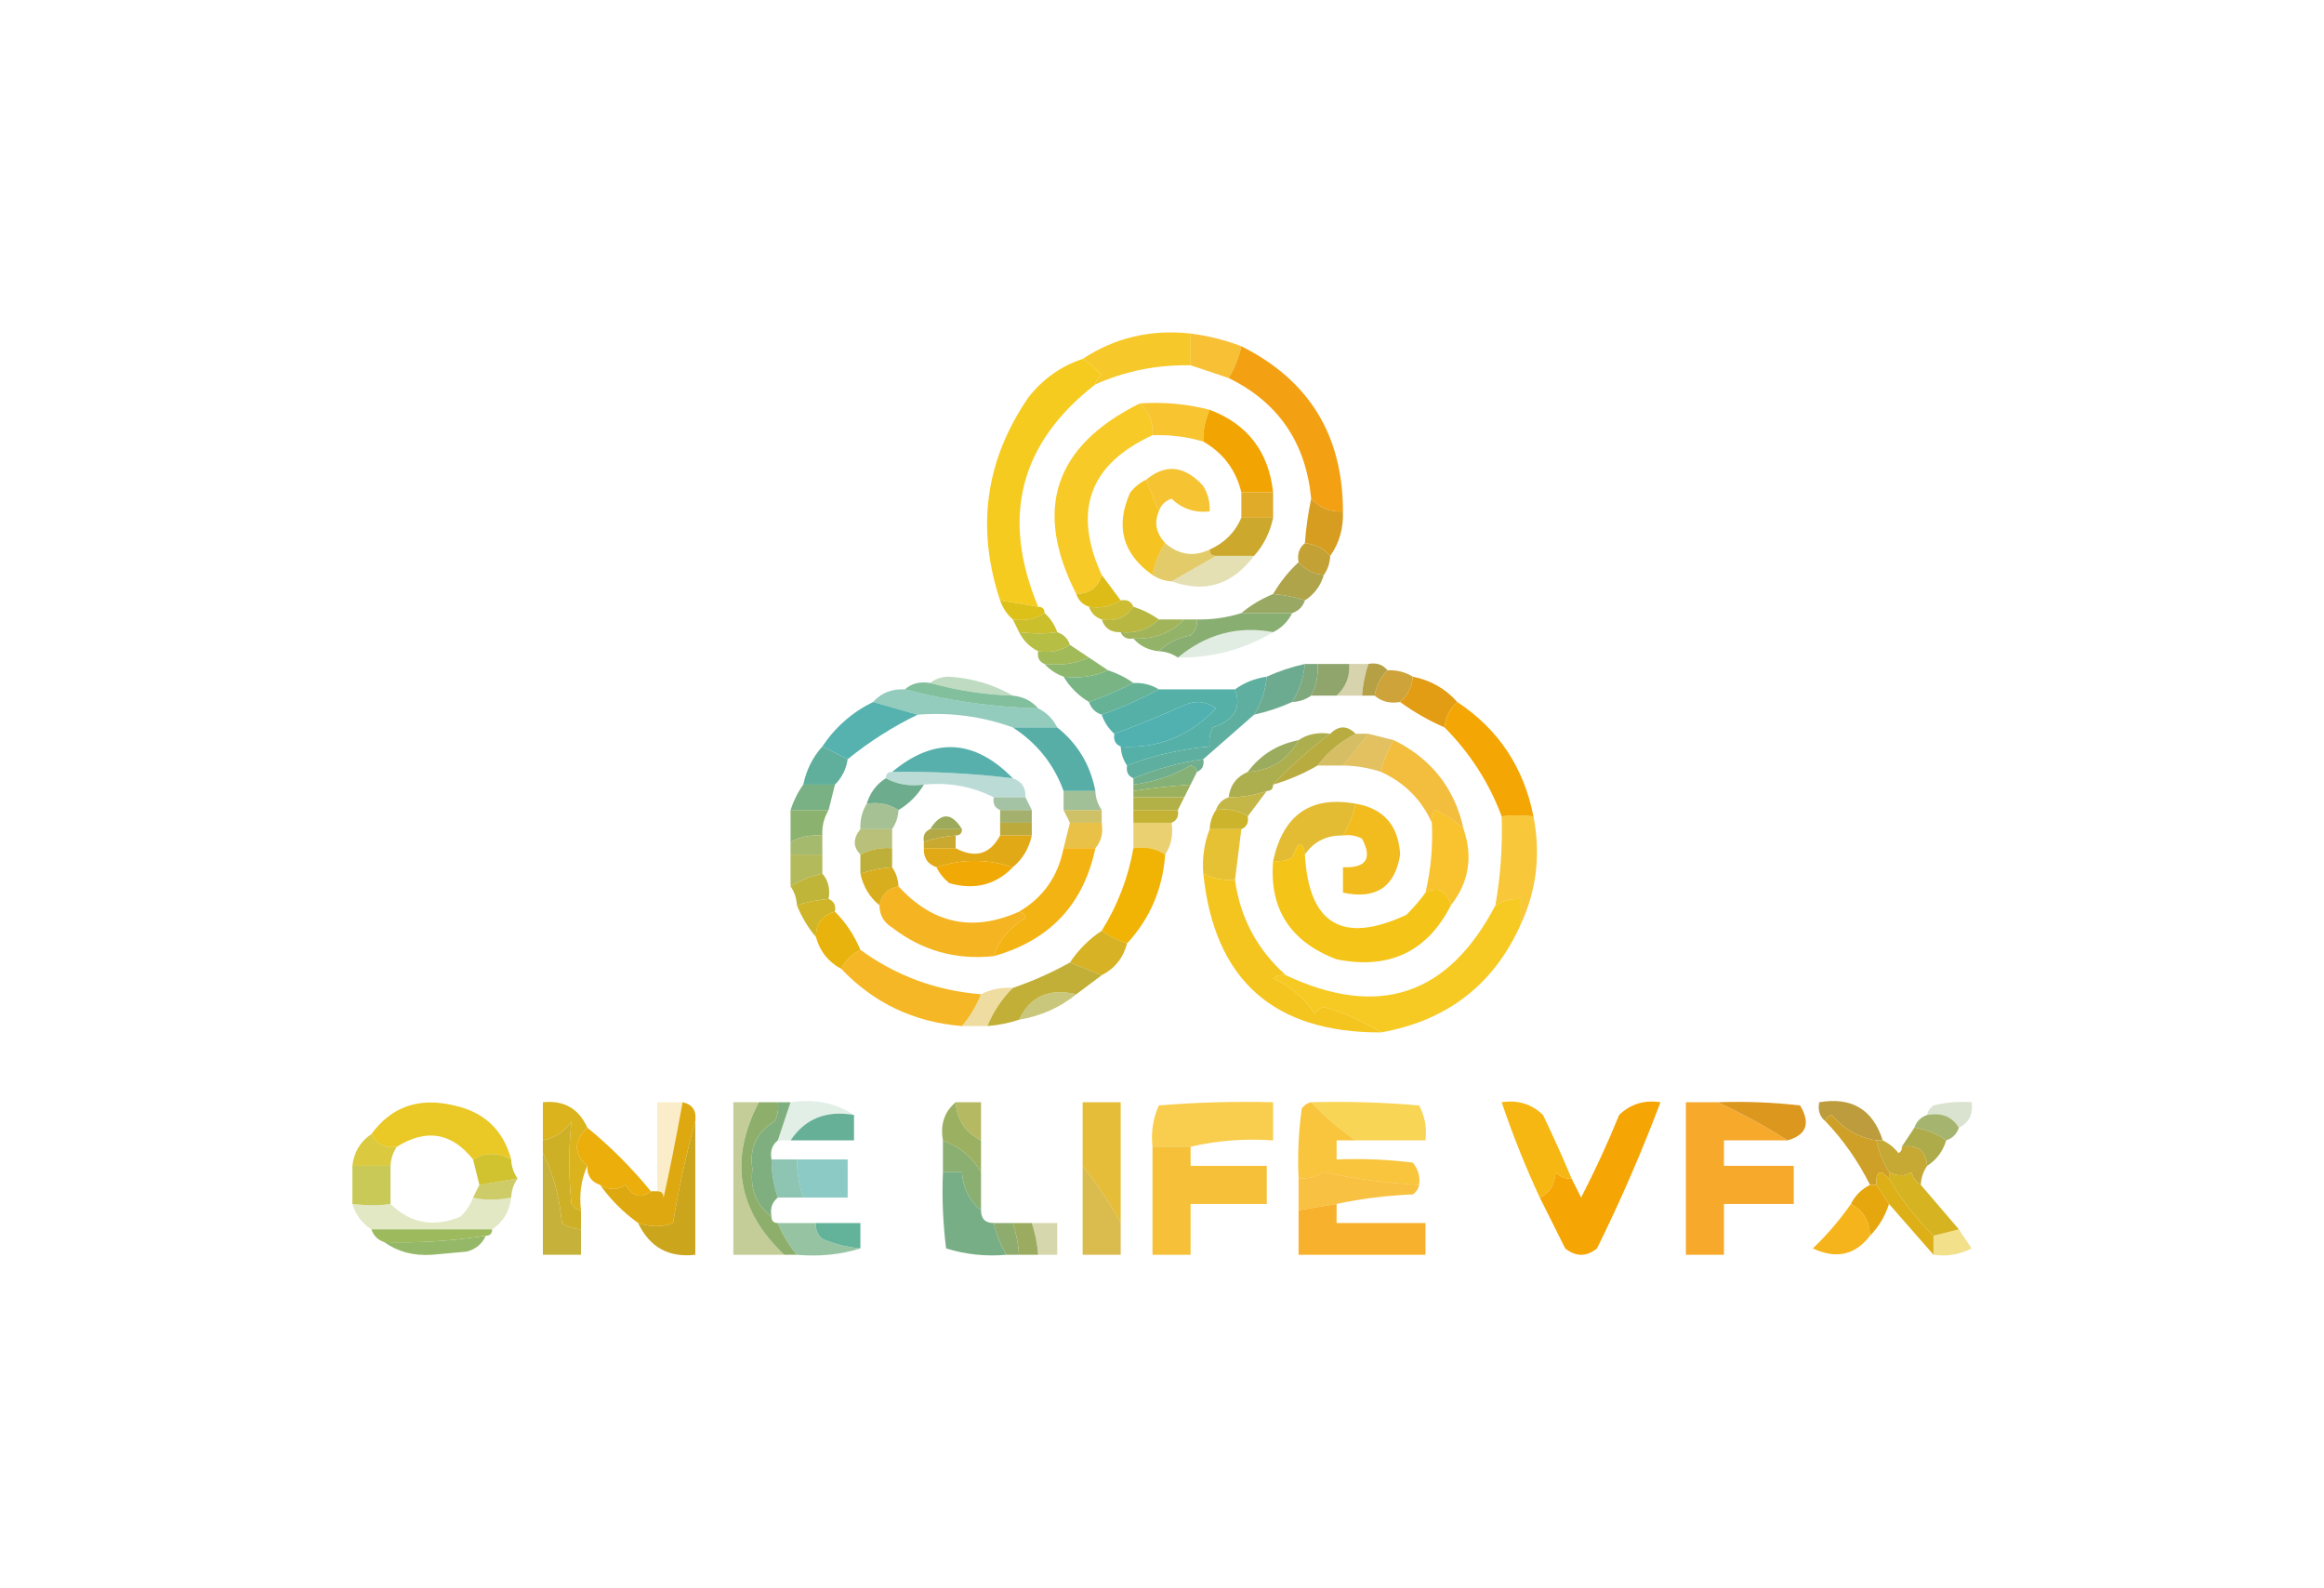 <?xml version="1.0" encoding="UTF-8"?>
<svg xmlns="http://www.w3.org/2000/svg" xmlns:xlink="http://www.w3.org/1999/xlink" width="120px" height="82px" viewBox="0 0 120 82" version="1.1">
<defs>
<filter id="alpha" filterUnits="objectBoundingBox" x="0%" y="0%" width="100%" height="100%">
  <feColorMatrix type="matrix" in="SourceGraphic" values="0 0 0 0 1 0 0 0 0 1 0 0 0 0 1 0 0 0 1 0"/>
</filter>
<mask id="mask0">
  <g filter="url(#alpha)">
<rect x="0" y="0" width="120" height="82" style="fill:rgb(0%,0%,0%);fill-opacity:0.839;stroke:none;"/>
  </g>
</mask>
<clipPath id="clip1">
  <rect x="0" y="0" width="120" height="82"/>
</clipPath>
<g id="surface5" clip-path="url(#clip1)">
<path style=" stroke:none;fill-rule:evenodd;fill:rgb(96.471%,74.118%,0%);fill-opacity:1;" d="M 61.477 17.219 C 61.477 17.766 61.477 18.312 61.477 18.859 C 59.758 18.824 58.117 19.152 56.559 19.844 C 56.594 19.641 56.703 19.477 56.887 19.352 C 56.566 19.012 56.238 18.738 55.902 18.531 C 57.562 17.434 59.422 16.996 61.477 17.219 Z M 61.477 17.219 "/>
</g>
<mask id="mask1">
  <g filter="url(#alpha)">
<rect x="0" y="0" width="120" height="82" style="fill:rgb(0%,0%,0%);fill-opacity:0.796;stroke:none;"/>
  </g>
</mask>
<clipPath id="clip2">
  <rect x="0" y="0" width="120" height="82"/>
</clipPath>
<g id="surface8" clip-path="url(#clip2)">
<path style=" stroke:none;fill-rule:evenodd;fill:rgb(96.471%,69.02%,0%);fill-opacity:1;" d="M 61.477 17.219 C 62.383 17.336 63.258 17.555 64.098 17.875 C 63.969 18.461 63.75 19.008 63.441 19.516 C 62.785 19.297 62.133 19.078 61.477 18.859 C 61.477 18.312 61.477 17.766 61.477 17.219 Z M 61.477 17.219 "/>
</g>
<mask id="mask2">
  <g filter="url(#alpha)">
<rect x="0" y="0" width="120" height="82" style="fill:rgb(0%,0%,0%);fill-opacity:0.875;stroke:none;"/>
  </g>
</mask>
<clipPath id="clip3">
  <rect x="0" y="0" width="120" height="82"/>
</clipPath>
<g id="surface11" clip-path="url(#clip3)">
<path style=" stroke:none;fill-rule:evenodd;fill:rgb(96.078%,76.471%,0%);fill-opacity:1;" d="M 55.902 18.531 C 56.238 18.738 56.566 19.012 56.887 19.352 C 56.703 19.477 56.594 19.641 56.559 19.844 C 52.656 22.875 51.676 26.699 53.605 31.324 C 52.949 31.215 52.297 31.105 51.641 30.996 C 50.391 27.242 50.883 23.742 53.113 20.5 C 53.863 19.555 54.789 18.898 55.902 18.531 Z M 55.902 18.531 "/>
</g>
<mask id="mask3">
  <g filter="url(#alpha)">
<rect x="0" y="0" width="120" height="82" style="fill:rgb(0%,0%,0%);fill-opacity:0.812;stroke:none;"/>
  </g>
</mask>
<clipPath id="clip4">
  <rect x="0" y="0" width="120" height="82"/>
</clipPath>
<g id="surface14" clip-path="url(#clip4)">
<path style=" stroke:none;fill-rule:evenodd;fill:rgb(96.471%,71.373%,0%);fill-opacity:1;" d="M 58.852 20.828 C 60.09 20.742 61.289 20.852 62.461 21.156 C 62.219 21.73 62.109 22.277 62.133 22.797 C 61.281 22.547 60.406 22.438 59.508 22.469 C 59.551 21.793 59.332 21.246 58.852 20.828 Z M 58.852 20.828 "/>
</g>
<mask id="mask4">
  <g filter="url(#alpha)">
<rect x="0" y="0" width="120" height="82" style="fill:rgb(0%,0%,0%);fill-opacity:0.937;stroke:none;"/>
  </g>
</mask>
<clipPath id="clip5">
  <rect x="0" y="0" width="120" height="82"/>
</clipPath>
<g id="surface17" clip-path="url(#clip5)">
<path style=" stroke:none;fill-rule:evenodd;fill:rgb(94.902%,60.784%,1.176%);fill-opacity:1;" d="M 64.098 17.875 C 67.594 19.625 69.34 22.469 69.344 26.402 C 68.684 26.441 68.137 26.223 67.703 25.746 C 67.426 22.852 66.008 20.773 63.441 19.516 C 63.75 19.008 63.969 18.461 64.098 17.875 Z M 64.098 17.875 "/>
</g>
<mask id="mask5">
  <g filter="url(#alpha)">
<rect x="0" y="0" width="120" height="82" style="fill:rgb(0%,0%,0%);fill-opacity:0.847;stroke:none;"/>
  </g>
</mask>
<clipPath id="clip6">
  <rect x="0" y="0" width="120" height="82"/>
</clipPath>
<g id="surface20" clip-path="url(#clip6)">
<path style=" stroke:none;fill-rule:evenodd;fill:rgb(96.471%,75.686%,0%);fill-opacity:1;" d="M 58.852 20.828 C 59.332 21.246 59.551 21.793 59.508 22.469 C 56.246 23.969 55.375 26.375 56.887 29.684 C 56.711 30.32 56.273 30.648 55.574 30.668 C 53.344 26.301 54.438 23.02 58.852 20.828 Z M 58.852 20.828 "/>
</g>
<mask id="mask6">
  <g filter="url(#alpha)">
<rect x="0" y="0" width="120" height="82" style="fill:rgb(0%,0%,0%);fill-opacity:0.8;stroke:none;"/>
  </g>
</mask>
<clipPath id="clip7">
  <rect x="0" y="0" width="120" height="82"/>
</clipPath>
<g id="surface23" clip-path="url(#clip7)">
<path style=" stroke:none;fill-rule:evenodd;fill:rgb(95.686%,70.588%,0%);fill-opacity:1;" d="M 59.836 26.402 C 59.617 25.855 59.398 25.312 59.18 24.766 C 60.195 23.926 61.18 24.035 62.133 25.094 C 62.375 25.496 62.484 25.934 62.461 26.402 C 61.695 26.488 61.039 26.27 60.492 25.746 C 60.156 25.863 59.938 26.082 59.836 26.402 Z M 59.836 26.402 "/>
</g>
<mask id="mask7">
  <g filter="url(#alpha)">
<rect x="0" y="0" width="120" height="82" style="fill:rgb(0%,0%,0%);fill-opacity:0.871;stroke:none;"/>
  </g>
</mask>
<clipPath id="clip8">
  <rect x="0" y="0" width="120" height="82"/>
</clipPath>
<g id="surface26" clip-path="url(#clip8)">
<path style=" stroke:none;fill-rule:evenodd;fill:rgb(95.686%,73.333%,0.784%);fill-opacity:1;" d="M 59.18 24.766 C 59.398 25.312 59.617 25.855 59.836 26.402 C 59.586 26.98 59.695 27.527 60.164 28.043 C 59.836 28.539 59.617 29.086 59.508 29.684 C 57.961 28.59 57.578 27.168 58.359 25.422 C 58.594 25.133 58.867 24.914 59.18 24.766 Z M 59.18 24.766 "/>
</g>
<mask id="mask8">
  <g filter="url(#alpha)">
<rect x="0" y="0" width="120" height="82" style="fill:rgb(0%,0%,0%);fill-opacity:0.922;stroke:none;"/>
  </g>
</mask>
<clipPath id="clip9">
  <rect x="0" y="0" width="120" height="82"/>
</clipPath>
<g id="surface29" clip-path="url(#clip9)">
<path style=" stroke:none;fill-rule:evenodd;fill:rgb(87.451%,64.314%,9.804%);fill-opacity:1;" d="M 64.098 25.422 C 64.645 25.422 65.191 25.422 65.738 25.422 C 65.738 25.855 65.738 26.293 65.738 26.73 C 65.191 26.73 64.645 26.73 64.098 26.73 C 64.098 26.293 64.098 25.855 64.098 25.422 Z M 64.098 25.422 "/>
</g>
<mask id="mask9">
  <g filter="url(#alpha)">
<rect x="0" y="0" width="120" height="82" style="fill:rgb(0%,0%,0%);fill-opacity:0.69;stroke:none;"/>
  </g>
</mask>
<clipPath id="clip10">
  <rect x="0" y="0" width="120" height="82"/>
</clipPath>
<g id="surface32" clip-path="url(#clip10)">
<path style=" stroke:none;fill-rule:evenodd;fill:rgb(83.529%,70.196%,14.118%);fill-opacity:1;" d="M 60.164 28.043 C 60.883 28.652 61.648 28.762 62.461 28.371 C 62.461 28.59 62.566 28.699 62.785 28.699 C 62.023 29.137 61.258 29.574 60.492 30.012 C 60.129 29.992 59.801 29.883 59.508 29.684 C 59.617 29.086 59.836 28.539 60.164 28.043 Z M 60.164 28.043 "/>
</g>
<mask id="mask10">
  <g filter="url(#alpha)">
<rect x="0" y="0" width="120" height="82" style="fill:rgb(0%,0%,0%);fill-opacity:0.388;stroke:none;"/>
  </g>
</mask>
<clipPath id="clip11">
  <rect x="0" y="0" width="120" height="82"/>
</clipPath>
<g id="surface35" clip-path="url(#clip11)">
<path style=" stroke:none;fill-rule:evenodd;fill:rgb(73.725%,68.627%,23.922%);fill-opacity:1;" d="M 62.785 28.699 C 63.441 28.699 64.098 28.699 64.754 28.699 C 63.625 30.199 62.203 30.637 60.492 30.012 C 61.258 29.574 62.023 29.137 62.785 28.699 Z M 62.785 28.699 "/>
</g>
<mask id="mask11">
  <g filter="url(#alpha)">
<rect x="0" y="0" width="120" height="82" style="fill:rgb(0%,0%,0%);fill-opacity:0.973;stroke:none;"/>
  </g>
</mask>
<clipPath id="clip12">
  <rect x="0" y="0" width="120" height="82"/>
</clipPath>
<g id="surface38" clip-path="url(#clip12)">
<path style=" stroke:none;fill-rule:evenodd;fill:rgb(79.608%,73.333%,17.647%);fill-opacity:1;" d="M 57.867 30.996 C 58.195 30.941 58.414 31.051 58.523 31.324 C 58.152 31.887 57.605 32.105 56.887 31.98 C 56.559 31.871 56.34 31.652 56.23 31.324 C 56.855 31.418 57.402 31.309 57.867 30.996 Z M 57.867 30.996 "/>
</g>
<mask id="mask12">
  <g filter="url(#alpha)">
<rect x="0" y="0" width="120" height="82" style="fill:rgb(0%,0%,0%);fill-opacity:0.227;stroke:none;"/>
  </g>
</mask>
<clipPath id="clip13">
  <rect x="0" y="0" width="120" height="82"/>
</clipPath>
<g id="surface41" clip-path="url(#clip13)">
<path style=" stroke:none;fill-rule:evenodd;fill:rgb(47.843%,68.627%,50.98%);fill-opacity:1;" d="M 65.738 32.637 C 64.23 33.531 62.59 33.969 60.82 33.949 C 62.285 32.734 63.926 32.297 65.738 32.637 Z M 65.738 32.637 "/>
</g>
<mask id="mask13">
  <g filter="url(#alpha)">
<rect x="0" y="0" width="120" height="82" style="fill:rgb(0%,0%,0%);fill-opacity:0.945;stroke:none;"/>
  </g>
</mask>
<clipPath id="clip14">
  <rect x="0" y="0" width="120" height="82"/>
</clipPath>
<g id="surface44" clip-path="url(#clip14)">
<path style=" stroke:none;fill-rule:evenodd;fill:rgb(79.608%,61.961%,18.431%);fill-opacity:1;" d="M 71.641 34.605 C 72.117 34.582 72.555 34.691 72.949 34.934 C 72.898 35.473 72.68 35.91 72.297 36.242 C 71.77 36.332 71.332 36.223 70.984 35.914 C 71.059 35.402 71.277 34.965 71.641 34.605 Z M 71.641 34.605 "/>
</g>
<mask id="mask14">
  <g filter="url(#alpha)">
<rect x="0" y="0" width="120" height="82" style="fill:rgb(0%,0%,0%);fill-opacity:0.871;stroke:none;"/>
  </g>
</mask>
<clipPath id="clip15">
  <rect x="0" y="0" width="120" height="82"/>
</clipPath>
<g id="surface47" clip-path="url(#clip15)">
<path style=" stroke:none;fill-rule:evenodd;fill:rgb(43.529%,70.98%,55.686%);fill-opacity:1;" d="M 46.723 35.59 C 47.07 35.281 47.508 35.172 48.031 35.262 C 49.426 35.648 50.844 35.867 52.297 35.914 C 52.836 35.969 53.273 36.188 53.605 36.57 C 51.273 36.508 48.977 36.18 46.723 35.59 Z M 46.723 35.59 "/>
</g>
<mask id="mask15">
  <g filter="url(#alpha)">
<rect x="0" y="0" width="120" height="82" style="fill:rgb(0%,0%,0%);fill-opacity:0.486;stroke:none;"/>
  </g>
</mask>
<clipPath id="clip16">
  <rect x="0" y="0" width="120" height="82"/>
</clipPath>
<g id="surface50" clip-path="url(#clip16)">
<path style=" stroke:none;fill-rule:evenodd;fill:rgb(48.235%,71.765%,50.588%);fill-opacity:1;" d="M 48.031 35.262 C 48.285 35.047 48.613 34.938 49.016 34.934 C 50.223 35.016 51.316 35.344 52.297 35.914 C 50.844 35.867 49.426 35.648 48.031 35.262 Z M 48.031 35.262 "/>
</g>
<mask id="mask16">
  <g filter="url(#alpha)">
<rect x="0" y="0" width="120" height="82" style="fill:rgb(0%,0%,0%);fill-opacity:0.475;stroke:none;"/>
  </g>
</mask>
<clipPath id="clip17">
  <rect x="0" y="0" width="120" height="82"/>
</clipPath>
<g id="surface53" clip-path="url(#clip17)">
<path style=" stroke:none;fill-rule:evenodd;fill:rgb(65.882%,63.529%,32.549%);fill-opacity:1;" d="M 69.672 34.277 C 70 34.277 70.328 34.277 70.656 34.277 C 70.48 34.805 70.371 35.352 70.328 35.914 C 69.891 35.914 69.453 35.914 69.016 35.914 C 69.488 35.484 69.707 34.938 69.672 34.277 Z M 69.672 34.277 "/>
</g>
<mask id="mask17">
  <g filter="url(#alpha)">
<rect x="0" y="0" width="120" height="82" style="fill:rgb(0%,0%,0%);fill-opacity:0.682;stroke:none;"/>
  </g>
</mask>
<clipPath id="clip18">
  <rect x="0" y="0" width="120" height="82"/>
</clipPath>
<g id="surface56" clip-path="url(#clip18)">
<path style=" stroke:none;fill-rule:evenodd;fill:rgb(37.647%,70.196%,61.961%);fill-opacity:1;" d="M 46.723 35.59 C 48.977 36.18 51.273 36.508 53.605 36.57 C 54.043 36.789 54.371 37.117 54.59 37.555 C 53.824 37.555 53.059 37.555 52.297 37.555 C 50.719 36.984 49.078 36.766 47.379 36.898 C 46.613 36.68 45.848 36.461 45.082 36.242 C 45.5 35.773 46.047 35.555 46.723 35.59 Z M 46.723 35.59 "/>
</g>
<mask id="mask18">
  <g filter="url(#alpha)">
<rect x="0" y="0" width="120" height="82" style="fill:rgb(0%,0%,0%);fill-opacity:0.992;stroke:none;"/>
  </g>
</mask>
<clipPath id="clip19">
  <rect x="0" y="0" width="120" height="82"/>
</clipPath>
<g id="surface59" clip-path="url(#clip19)">
<path style=" stroke:none;fill-rule:evenodd;fill:rgb(30.98%,69.02%,68.627%);fill-opacity:1;" d="M 57.867 38.539 C 57.594 38.43 57.484 38.211 57.539 37.883 C 58.727 37.445 59.93 36.953 61.148 36.406 C 61.723 36.145 62.27 36.199 62.785 36.57 C 61.41 38.012 59.77 38.668 57.867 38.539 Z M 57.867 38.539 "/>
</g>
<mask id="mask19">
  <g filter="url(#alpha)">
<rect x="0" y="0" width="120" height="82" style="fill:rgb(0%,0%,0%);fill-opacity:0.969;stroke:none;"/>
  </g>
</mask>
<clipPath id="clip20">
  <rect x="0" y="0" width="120" height="82"/>
</clipPath>
<g id="surface62" clip-path="url(#clip20)">
<path style=" stroke:none;fill-rule:evenodd;fill:rgb(31.373%,69.02%,67.451%);fill-opacity:1;" d="M 45.082 36.242 C 45.848 36.461 46.613 36.68 47.379 36.898 C 46.102 37.516 44.898 38.281 43.77 39.195 C 43.332 38.977 42.895 38.758 42.461 38.539 C 43.137 37.531 44.012 36.766 45.082 36.242 Z M 45.082 36.242 "/>
</g>
<mask id="mask20">
  <g filter="url(#alpha)">
<rect x="0" y="0" width="120" height="82" style="fill:rgb(0%,0%,0%);fill-opacity:0.984;stroke:none;"/>
  </g>
</mask>
<clipPath id="clip21">
  <rect x="0" y="0" width="120" height="82"/>
</clipPath>
<g id="surface65" clip-path="url(#clip21)">
<path style=" stroke:none;fill-rule:evenodd;fill:rgb(95.686%,64.706%,0.392%);fill-opacity:1;" d="M 75.246 36.242 C 77.367 37.645 78.68 39.609 79.18 42.148 C 78.594 42.078 78.047 42.078 77.539 42.148 C 76.895 40.418 75.91 38.887 74.59 37.555 C 74.645 37.016 74.859 36.578 75.246 36.242 Z M 75.246 36.242 "/>
</g>
<mask id="mask21">
  <g filter="url(#alpha)">
<rect x="0" y="0" width="120" height="82" style="fill:rgb(0%,0%,0%);fill-opacity:0.973;stroke:none;"/>
  </g>
</mask>
<clipPath id="clip22">
  <rect x="0" y="0" width="120" height="82"/>
</clipPath>
<g id="surface68" clip-path="url(#clip22)">
<path style=" stroke:none;fill-rule:evenodd;fill:rgb(32.549%,68.235%,66.667%);fill-opacity:1;" d="M 52.297 40.18 C 50.227 39.93 48.152 39.82 46.066 39.852 C 48.234 38.043 50.312 38.152 52.297 40.18 Z M 52.297 40.18 "/>
</g>
<mask id="mask22">
  <g filter="url(#alpha)">
<rect x="0" y="0" width="120" height="82" style="fill:rgb(0%,0%,0%);fill-opacity:0.757;stroke:none;"/>
  </g>
</mask>
<clipPath id="clip23">
  <rect x="0" y="0" width="120" height="82"/>
</clipPath>
<g id="surface71" clip-path="url(#clip23)">
<path style=" stroke:none;fill-rule:evenodd;fill:rgb(78.431%,66.275%,19.216%);fill-opacity:1;" d="M 70 37.883 C 70.219 37.883 70.438 37.883 70.656 37.883 C 70.219 38.43 69.781 38.977 69.344 39.523 C 68.906 39.523 68.469 39.523 68.031 39.523 C 68.566 38.82 69.223 38.273 70 37.883 Z M 70 37.883 "/>
</g>
<mask id="mask23">
  <g filter="url(#alpha)">
<rect x="0" y="0" width="120" height="82" style="fill:rgb(0%,0%,0%);fill-opacity:0.71;stroke:none;"/>
  </g>
</mask>
<clipPath id="clip24">
  <rect x="0" y="0" width="120" height="82"/>
</clipPath>
<g id="surface74" clip-path="url(#clip24)">
<path style=" stroke:none;fill-rule:evenodd;fill:rgb(84.706%,65.49%,12.549%);fill-opacity:1;" d="M 70.656 37.883 C 71.094 37.992 71.531 38.102 71.969 38.211 C 71.66 38.719 71.441 39.266 71.312 39.852 C 70.676 39.641 70.02 39.531 69.344 39.523 C 69.781 38.977 70.219 38.43 70.656 37.883 Z M 70.656 37.883 "/>
</g>
<mask id="mask24">
  <g filter="url(#alpha)">
<rect x="0" y="0" width="120" height="82" style="fill:rgb(0%,0%,0%);fill-opacity:0.424;stroke:none;"/>
  </g>
</mask>
<clipPath id="clip25">
  <rect x="0" y="0" width="120" height="82"/>
</clipPath>
<g id="surface77" clip-path="url(#clip25)">
<path style=" stroke:none;fill-rule:evenodd;fill:rgb(37.255%,67.843%,61.961%);fill-opacity:1;" d="M 46.066 39.852 C 48.152 39.82 50.227 39.93 52.297 40.18 C 52.758 40.336 52.977 40.664 52.949 41.164 C 52.402 41.164 51.859 41.164 51.312 41.164 C 50.191 40.598 48.988 40.379 47.703 40.508 C 46.973 40.605 46.316 40.496 45.738 40.18 C 45.738 39.961 45.848 39.852 46.066 39.852 Z M 46.066 39.852 "/>
</g>
<mask id="mask25">
  <g filter="url(#alpha)">
<rect x="0" y="0" width="120" height="82" style="fill:rgb(0%,0%,0%);fill-opacity:0.773;stroke:none;"/>
  </g>
</mask>
<clipPath id="clip26">
  <rect x="0" y="0" width="120" height="82"/>
</clipPath>
<g id="surface80" clip-path="url(#clip26)">
<path style=" stroke:none;fill-rule:evenodd;fill:rgb(52.157%,67.843%,47.451%);fill-opacity:1;" d="M 54.918 40.836 C 55.465 40.836 56.012 40.836 56.559 40.836 C 56.574 41.199 56.684 41.527 56.887 41.82 C 56.23 41.82 55.574 41.82 54.918 41.82 C 54.918 41.492 54.918 41.164 54.918 40.836 Z M 54.918 40.836 "/>
</g>
<mask id="mask26">
  <g filter="url(#alpha)">
<rect x="0" y="0" width="120" height="82" style="fill:rgb(0%,0%,0%);fill-opacity:0.776;stroke:none;"/>
  </g>
</mask>
<clipPath id="clip27">
  <rect x="0" y="0" width="120" height="82"/>
</clipPath>
<g id="surface83" clip-path="url(#clip27)">
<path style=" stroke:none;fill-rule:evenodd;fill:rgb(94.118%,66.667%,2.353%);fill-opacity:1;" d="M 71.969 38.211 C 73.91 39.172 75.113 40.699 75.574 42.805 C 75.164 42.387 74.672 42.059 74.098 41.82 C 73.945 42.016 73.891 42.234 73.934 42.477 C 73.398 41.281 72.523 40.406 71.312 39.852 C 71.441 39.266 71.66 38.719 71.969 38.211 Z M 71.969 38.211 "/>
</g>
<mask id="mask27">
  <g filter="url(#alpha)">
<rect x="0" y="0" width="120" height="82" style="fill:rgb(0%,0%,0%);fill-opacity:0.714;stroke:none;"/>
  </g>
</mask>
<clipPath id="clip28">
  <rect x="0" y="0" width="120" height="82"/>
</clipPath>
<g id="surface86" clip-path="url(#clip28)">
<path style=" stroke:none;fill-rule:evenodd;fill:rgb(49.412%,67.059%,49.804%);fill-opacity:1;" d="M 51.312 41.164 C 51.859 41.164 52.402 41.164 52.949 41.164 C 53.059 41.383 53.168 41.602 53.277 41.82 C 52.73 41.82 52.188 41.82 51.641 41.82 C 51.363 41.707 51.254 41.488 51.312 41.164 Z M 51.312 41.164 "/>
</g>
<mask id="mask28">
  <g filter="url(#alpha)">
<rect x="0" y="0" width="120" height="82" style="fill:rgb(0%,0%,0%);fill-opacity:0.929;stroke:none;"/>
  </g>
</mask>
<clipPath id="clip29">
  <rect x="0" y="0" width="120" height="82"/>
</clipPath>
<g id="surface89" clip-path="url(#clip29)">
<path style=" stroke:none;fill-rule:evenodd;fill:rgb(74.902%,69.412%,22.745%);fill-opacity:1;" d="M 65.41 40.836 C 65.078 41.285 64.75 41.723 64.426 42.148 C 63.961 41.836 63.414 41.727 62.785 41.82 C 62.895 41.492 63.113 41.273 63.441 41.164 C 64.121 41.16 64.777 41.051 65.41 40.836 Z M 65.41 40.836 "/>
</g>
<mask id="mask29">
  <g filter="url(#alpha)">
<rect x="0" y="0" width="120" height="82" style="fill:rgb(0%,0%,0%);fill-opacity:0.914;stroke:none;"/>
  </g>
</mask>
<clipPath id="clip30">
  <rect x="0" y="0" width="120" height="82"/>
</clipPath>
<g id="surface92" clip-path="url(#clip30)">
<path style=" stroke:none;fill-rule:evenodd;fill:rgb(60.784%,66.667%,37.647%);fill-opacity:1;" d="M 51.641 41.82 C 52.188 41.82 52.73 41.82 53.277 41.82 C 53.277 42.039 53.277 42.258 53.277 42.477 C 52.73 42.477 52.188 42.477 51.641 42.477 C 51.641 42.258 51.641 42.039 51.641 41.82 Z M 51.641 41.82 "/>
</g>
<mask id="mask30">
  <g filter="url(#alpha)">
<rect x="0" y="0" width="120" height="82" style="fill:rgb(0%,0%,0%);fill-opacity:0.765;stroke:none;"/>
  </g>
</mask>
<clipPath id="clip31">
  <rect x="0" y="0" width="120" height="82"/>
</clipPath>
<g id="surface95" clip-path="url(#clip31)">
<path style=" stroke:none;fill-rule:evenodd;fill:rgb(75.294%,68.235%,22.353%);fill-opacity:1;" d="M 54.918 41.82 C 55.574 41.82 56.23 41.82 56.887 41.82 C 56.887 42.039 56.887 42.258 56.887 42.477 C 56.34 42.477 55.793 42.477 55.246 42.477 C 55.137 42.258 55.027 42.039 54.918 41.82 Z M 54.918 41.82 "/>
</g>
<mask id="mask31">
  <g filter="url(#alpha)">
<rect x="0" y="0" width="120" height="82" style="fill:rgb(0%,0%,0%);fill-opacity:0.757;stroke:none;"/>
  </g>
</mask>
<clipPath id="clip32">
  <rect x="0" y="0" width="120" height="82"/>
</clipPath>
<g id="surface98" clip-path="url(#clip32)">
<path style=" stroke:none;fill-rule:evenodd;fill:rgb(54.118%,68.235%,44.706%);fill-opacity:1;" d="M 44.754 41.492 C 45.383 41.398 45.93 41.508 46.395 41.82 C 46.375 42.184 46.266 42.512 46.066 42.805 C 45.52 42.805 44.973 42.805 44.426 42.805 C 44.402 42.324 44.512 41.887 44.754 41.492 Z M 44.754 41.492 "/>
</g>
<mask id="mask32">
  <g filter="url(#alpha)">
<rect x="0" y="0" width="120" height="82" style="fill:rgb(0%,0%,0%);fill-opacity:0.784;stroke:none;"/>
  </g>
</mask>
<clipPath id="clip33">
  <rect x="0" y="0" width="120" height="82"/>
</clipPath>
<g id="surface101" clip-path="url(#clip33)">
<path style=" stroke:none;fill-rule:evenodd;fill:rgb(64.706%,68.627%,33.333%);fill-opacity:1;" d="M 44.426 42.805 C 44.973 42.805 45.52 42.805 46.066 42.805 C 46.066 43.133 46.066 43.461 46.066 43.789 C 45.477 43.742 44.934 43.852 44.426 44.117 C 44.039 43.723 44.039 43.285 44.426 42.805 Z M 44.426 42.805 "/>
</g>
<mask id="mask33">
  <g filter="url(#alpha)">
<rect x="0" y="0" width="120" height="82" style="fill:rgb(0%,0%,0%);fill-opacity:0.788;stroke:none;"/>
  </g>
</mask>
<clipPath id="clip34">
  <rect x="0" y="0" width="120" height="82"/>
</clipPath>
<g id="surface104" clip-path="url(#clip34)">
<path style=" stroke:none;fill-rule:evenodd;fill:rgb(89.412%,69.02%,8.235%);fill-opacity:1;" d="M 55.246 42.477 C 55.793 42.477 56.34 42.477 56.887 42.477 C 56.973 43 56.863 43.438 56.559 43.789 C 56.012 43.789 55.465 43.789 54.918 43.789 C 55.027 43.352 55.137 42.914 55.246 42.477 Z M 55.246 42.477 "/>
</g>
<mask id="mask34">
  <g filter="url(#alpha)">
<rect x="0" y="0" width="120" height="82" style="fill:rgb(0%,0%,0%);fill-opacity:0.631;stroke:none;"/>
  </g>
</mask>
<clipPath id="clip35">
  <rect x="0" y="0" width="120" height="82"/>
</clipPath>
<g id="surface107" clip-path="url(#clip35)">
<path style=" stroke:none;fill-rule:evenodd;fill:rgb(86.667%,70.588%,10.98%);fill-opacity:1;" d="M 58.523 42.477 C 59.18 42.477 59.836 42.477 60.492 42.477 C 60.586 43.105 60.477 43.652 60.164 44.117 C 59.699 43.805 59.152 43.695 58.523 43.789 C 58.523 43.352 58.523 42.914 58.523 42.477 Z M 58.523 42.477 "/>
</g>
<mask id="mask35">
  <g filter="url(#alpha)">
<rect x="0" y="0" width="120" height="82" style="fill:rgb(0%,0%,0%);fill-opacity:0.878;stroke:none;"/>
  </g>
</mask>
<clipPath id="clip36">
  <rect x="0" y="0" width="120" height="82"/>
</clipPath>
<g id="surface110" clip-path="url(#clip36)">
<path style=" stroke:none;fill-rule:evenodd;fill:rgb(87.451%,70.196%,9.02%);fill-opacity:1;" d="M 70 41.492 C 69.871 42.078 69.652 42.625 69.344 43.133 C 68.496 43.121 67.84 43.445 67.379 44.117 C 67.258 43.352 67.039 43.406 66.723 44.281 C 66.41 44.438 66.082 44.492 65.738 44.445 C 66.262 42.059 67.68 41.074 70 41.492 Z M 70 41.492 "/>
</g>
<mask id="mask36">
  <g filter="url(#alpha)">
<rect x="0" y="0" width="120" height="82" style="fill:rgb(0%,0%,0%);fill-opacity:0.91;stroke:none;"/>
  </g>
</mask>
<clipPath id="clip37">
  <rect x="0" y="0" width="120" height="82"/>
</clipPath>
<g id="surface113" clip-path="url(#clip37)">
<path style=" stroke:none;fill-rule:evenodd;fill:rgb(61.569%,70.196%,36.863%);fill-opacity:1;" d="M 42.461 43.133 C 42.461 43.461 42.461 43.789 42.461 44.117 C 41.914 44.117 41.367 44.117 40.82 44.117 C 40.82 43.898 40.82 43.68 40.82 43.461 C 41.324 43.199 41.871 43.09 42.461 43.133 Z M 42.461 43.133 "/>
</g>
<mask id="mask37">
  <g filter="url(#alpha)">
<rect x="0" y="0" width="120" height="82" style="fill:rgb(0%,0%,0%);fill-opacity:0.941;stroke:none;"/>
  </g>
</mask>
<clipPath id="clip38">
  <rect x="0" y="0" width="120" height="82"/>
</clipPath>
<g id="surface116" clip-path="url(#clip38)">
<path style=" stroke:none;fill-rule:evenodd;fill:rgb(94.902%,68.235%,1.569%);fill-opacity:1;" d="M 54.918 43.789 C 55.465 43.789 56.012 43.789 56.559 43.789 C 55.953 46.691 54.203 48.551 51.312 49.363 C 51.605 48.52 52.152 47.867 52.949 47.395 C 52.91 47.195 52.801 47.086 52.621 47.066 C 53.867 46.336 54.633 45.242 54.918 43.789 Z M 54.918 43.789 "/>
</g>
<mask id="mask38">
  <g filter="url(#alpha)">
<rect x="0" y="0" width="120" height="82" style="fill:rgb(0%,0%,0%);fill-opacity:0.894;stroke:none;"/>
  </g>
</mask>
<clipPath id="clip39">
  <rect x="0" y="0" width="120" height="82"/>
</clipPath>
<g id="surface119" clip-path="url(#clip39)">
<path style=" stroke:none;fill-rule:evenodd;fill:rgb(94.118%,70.588%,1.961%);fill-opacity:1;" d="M 70 41.492 C 71.445 41.738 72.211 42.613 72.297 44.117 C 72.031 45.793 71.051 46.449 69.344 46.086 C 69.344 45.648 69.344 45.211 69.344 44.773 C 70.543 44.82 70.871 44.328 70.328 43.297 C 70.016 43.137 69.688 43.082 69.344 43.133 C 69.652 42.625 69.871 42.078 70 41.492 Z M 70 41.492 "/>
</g>
<mask id="mask39">
  <g filter="url(#alpha)">
<rect x="0" y="0" width="120" height="82" style="fill:rgb(0%,0%,0%);fill-opacity:0.922;stroke:none;"/>
  </g>
</mask>
<clipPath id="clip40">
  <rect x="0" y="0" width="120" height="82"/>
</clipPath>
<g id="surface122" clip-path="url(#clip40)">
<path style=" stroke:none;fill-rule:evenodd;fill:rgb(67.451%,70.588%,30.588%);fill-opacity:1;" d="M 40.82 44.117 C 41.367 44.117 41.914 44.117 42.461 44.117 C 42.461 44.445 42.461 44.773 42.461 45.102 C 41.875 45.23 41.328 45.449 40.82 45.758 C 40.82 45.211 40.82 44.664 40.82 44.117 Z M 40.82 44.117 "/>
</g>
<mask id="mask40">
  <g filter="url(#alpha)">
<rect x="0" y="0" width="120" height="82" style="fill:rgb(0%,0%,0%);fill-opacity:0.867;stroke:none;"/>
  </g>
</mask>
<clipPath id="clip41">
  <rect x="0" y="0" width="120" height="82"/>
</clipPath>
<g id="surface125" clip-path="url(#clip41)">
<path style=" stroke:none;fill-rule:evenodd;fill:rgb(89.02%,71.765%,8.235%);fill-opacity:1;" d="M 62.461 42.805 C 63.004 42.805 63.551 42.805 64.098 42.805 C 63.988 43.68 63.879 44.555 63.77 45.43 C 63.184 45.473 62.637 45.363 62.133 45.102 C 62.066 44.297 62.176 43.531 62.461 42.805 Z M 62.461 42.805 "/>
</g>
<mask id="mask41">
  <g filter="url(#alpha)">
<rect x="0" y="0" width="120" height="82" style="fill:rgb(0%,0%,0%);fill-opacity:0.816;stroke:none;"/>
  </g>
</mask>
<clipPath id="clip42">
  <rect x="0" y="0" width="120" height="82"/>
</clipPath>
<g id="surface128" clip-path="url(#clip42)">
<path style=" stroke:none;fill-rule:evenodd;fill:rgb(96.471%,71.373%,0%);fill-opacity:1;" d="M 75.574 42.805 C 76.062 44.246 75.844 45.555 74.918 46.738 C 74.691 45.969 74.254 45.75 73.605 46.086 C 73.883 44.902 73.992 43.699 73.934 42.477 C 73.891 42.234 73.945 42.016 74.098 41.82 C 74.672 42.059 75.164 42.387 75.574 42.805 Z M 75.574 42.805 "/>
</g>
<mask id="mask42">
  <g filter="url(#alpha)">
<rect x="0" y="0" width="120" height="82" style="fill:rgb(0%,0%,0%);fill-opacity:0.773;stroke:none;"/>
  </g>
</mask>
<clipPath id="clip43">
  <rect x="0" y="0" width="120" height="82"/>
</clipPath>
<g id="surface131" clip-path="url(#clip43)">
<path style=" stroke:none;fill-rule:evenodd;fill:rgb(96.471%,71.373%,0%);fill-opacity:1;" d="M 79.18 42.148 C 79.562 44.102 79.344 45.961 78.523 47.723 C 78.523 47.285 78.523 46.848 78.523 46.41 C 78.047 46.391 77.609 46.5 77.215 46.738 C 77.48 45.227 77.59 43.695 77.539 42.148 C 78.047 42.078 78.594 42.078 79.18 42.148 Z M 79.18 42.148 "/>
</g>
<mask id="mask43">
  <g filter="url(#alpha)">
<rect x="0" y="0" width="120" height="82" style="fill:rgb(0%,0%,0%);fill-opacity:0.914;stroke:none;"/>
  </g>
</mask>
<clipPath id="clip44">
  <rect x="0" y="0" width="120" height="82"/>
</clipPath>
<g id="surface134" clip-path="url(#clip44)">
<path style=" stroke:none;fill-rule:evenodd;fill:rgb(95.294%,74.51%,0.784%);fill-opacity:1;" d="M 67.379 44.117 C 67.578 47.723 69.328 48.762 72.621 47.23 C 72.996 46.855 73.324 46.473 73.605 46.086 C 74.254 45.75 74.691 45.969 74.918 46.738 C 73.691 49.141 71.723 50.07 69.016 49.527 C 66.625 48.621 65.531 46.926 65.738 44.445 C 66.082 44.492 66.41 44.438 66.723 44.281 C 67.039 43.406 67.258 43.352 67.379 44.117 Z M 67.379 44.117 "/>
</g>
<mask id="mask44">
  <g filter="url(#alpha)">
<rect x="0" y="0" width="120" height="82" style="fill:rgb(0%,0%,0%);fill-opacity:0.878;stroke:none;"/>
  </g>
</mask>
<clipPath id="clip45">
  <rect x="0" y="0" width="120" height="82"/>
</clipPath>
<g id="surface137" clip-path="url(#clip45)">
<path style=" stroke:none;fill-rule:evenodd;fill:rgb(95.686%,66.667%,0.784%);fill-opacity:1;" d="M 46.395 45.758 C 48.16 47.695 50.238 48.133 52.621 47.066 C 52.801 47.086 52.91 47.195 52.949 47.395 C 52.152 47.867 51.605 48.52 51.312 49.363 C 49.359 49.57 47.609 49.078 46.066 47.887 C 45.633 47.621 45.414 47.238 45.41 46.738 C 45.512 46.199 45.84 45.871 46.395 45.758 Z M 46.395 45.758 "/>
</g>
<mask id="mask45">
  <g filter="url(#alpha)">
<rect x="0" y="0" width="120" height="82" style="fill:rgb(0%,0%,0%);fill-opacity:0.886;stroke:none;"/>
  </g>
</mask>
<clipPath id="clip46">
  <rect x="0" y="0" width="120" height="82"/>
</clipPath>
<g id="surface140" clip-path="url(#clip46)">
<path style=" stroke:none;fill-rule:evenodd;fill:rgb(95.294%,74.118%,0.784%);fill-opacity:1;" d="M 62.133 45.102 C 62.637 45.363 63.184 45.473 63.77 45.43 C 64.039 47.387 64.914 49.023 66.395 50.348 C 66.152 50.305 65.934 50.359 65.738 50.512 C 66.625 50.926 67.336 51.527 67.867 52.316 C 68.004 52.168 68.168 52.055 68.359 51.988 C 69.434 52.305 70.418 52.742 71.312 53.301 C 65.758 53.32 62.699 50.586 62.133 45.102 Z M 62.133 45.102 "/>
</g>
<mask id="mask46">
  <g filter="url(#alpha)">
<rect x="0" y="0" width="120" height="82" style="fill:rgb(0%,0%,0%);fill-opacity:0.992;stroke:none;"/>
  </g>
</mask>
<clipPath id="clip47">
  <rect x="0" y="0" width="120" height="82"/>
</clipPath>
<g id="surface143" clip-path="url(#clip47)">
<path style=" stroke:none;fill-rule:evenodd;fill:rgb(83.922%,69.412%,13.333%);fill-opacity:1;" d="M 56.887 48.051 C 57.27 48.328 57.707 48.547 58.195 48.707 C 58.008 49.445 57.57 49.992 56.887 50.348 C 56.34 50.129 55.793 49.91 55.246 49.691 C 55.684 49.035 56.23 48.488 56.887 48.051 Z M 56.887 48.051 "/>
</g>
<mask id="mask47">
  <g filter="url(#alpha)">
<rect x="0" y="0" width="120" height="82" style="fill:rgb(0%,0%,0%);fill-opacity:0.863;stroke:none;"/>
  </g>
</mask>
<clipPath id="clip48">
  <rect x="0" y="0" width="120" height="82"/>
</clipPath>
<g id="surface146" clip-path="url(#clip48)">
<path style=" stroke:none;fill-rule:evenodd;fill:rgb(96.078%,75.686%,0%);fill-opacity:1;" d="M 78.523 47.723 C 77.133 50.832 74.727 52.691 71.312 53.301 C 70.418 52.742 69.434 52.305 68.359 51.988 C 68.168 52.055 68.004 52.168 67.867 52.316 C 67.336 51.527 66.625 50.926 65.738 50.512 C 65.934 50.359 66.152 50.305 66.395 50.348 C 71.18 52.598 74.785 51.395 77.215 46.738 C 77.609 46.5 78.047 46.391 78.523 46.41 C 78.523 46.848 78.523 47.285 78.523 47.723 Z M 78.523 47.723 "/>
</g>
<mask id="mask48">
  <g filter="url(#alpha)">
<rect x="0" y="0" width="120" height="82" style="fill:rgb(0%,0%,0%);fill-opacity:0.863;stroke:none;"/>
  </g>
</mask>
<clipPath id="clip49">
  <rect x="0" y="0" width="120" height="82"/>
</clipPath>
<g id="surface149" clip-path="url(#clip49)">
<path style=" stroke:none;fill-rule:evenodd;fill:rgb(95.294%,67.451%,1.176%);fill-opacity:1;" d="M 44.426 49.035 C 46.266 50.379 48.344 51.145 50.656 51.332 C 50.41 51.934 50.082 52.48 49.672 52.973 C 47.195 52.773 45.121 51.789 43.441 50.02 C 43.66 49.582 43.988 49.254 44.426 49.035 Z M 44.426 49.035 "/>
</g>
<mask id="mask49">
  <g filter="url(#alpha)">
<rect x="0" y="0" width="120" height="82" style="fill:rgb(0%,0%,0%);fill-opacity:0.706;stroke:none;"/>
  </g>
</mask>
<clipPath id="clip50">
  <rect x="0" y="0" width="120" height="82"/>
</clipPath>
<g id="surface152" clip-path="url(#clip50)">
<path style=" stroke:none;fill-rule:evenodd;fill:rgb(70.196%,69.02%,27.451%);fill-opacity:1;" d="M 55.574 51.332 C 54.727 52.02 53.742 52.457 52.621 52.645 C 53.188 51.438 54.172 51 55.574 51.332 Z M 55.574 51.332 "/>
</g>
<mask id="mask50">
  <g filter="url(#alpha)">
<rect x="0" y="0" width="120" height="82" style="fill:rgb(0%,0%,0%);fill-opacity:0.424;stroke:none;"/>
  </g>
</mask>
<clipPath id="clip51">
  <rect x="0" y="0" width="120" height="82"/>
</clipPath>
<g id="surface155" clip-path="url(#clip51)">
<path style=" stroke:none;fill-rule:evenodd;fill:rgb(84.314%,67.843%,12.941%);fill-opacity:1;" d="M 52.297 51.004 C 51.73 51.57 51.293 52.227 50.984 52.973 C 50.547 52.973 50.109 52.973 49.672 52.973 C 50.082 52.48 50.41 51.934 50.656 51.332 C 51.16 51.07 51.707 50.961 52.297 51.004 Z M 52.297 51.004 "/>
</g>
<mask id="mask51">
  <g filter="url(#alpha)">
<rect x="0" y="0" width="120" height="82" style="fill:rgb(0%,0%,0%);fill-opacity:0.204;stroke:none;"/>
  </g>
</mask>
<clipPath id="clip52">
  <rect x="0" y="0" width="120" height="82"/>
</clipPath>
<g id="surface158" clip-path="url(#clip52)">
<path style=" stroke:none;fill-rule:evenodd;fill:rgb(44.314%,69.02%,54.51%);fill-opacity:1;" d="M 40.82 56.906 C 42.074 56.723 43.168 56.941 44.098 57.562 C 42.668 57.312 41.574 57.75 40.82 58.875 C 40.602 58.875 40.383 58.875 40.164 58.875 C 40.383 58.219 40.602 57.562 40.82 56.906 Z M 40.82 56.906 "/>
</g>
<mask id="mask52">
  <g filter="url(#alpha)">
<rect x="0" y="0" width="120" height="82" style="fill:rgb(0%,0%,0%);fill-opacity:0.698;stroke:none;"/>
  </g>
</mask>
<clipPath id="clip53">
  <rect x="0" y="0" width="120" height="82"/>
</clipPath>
<g id="surface161" clip-path="url(#clip53)">
<path style=" stroke:none;fill-rule:evenodd;fill:rgb(96.471%,72.157%,0%);fill-opacity:1;" d="M 61.477 59.203 C 60.82 59.203 60.164 59.203 59.508 59.203 C 59.426 58.453 59.535 57.742 59.836 57.07 C 61.801 56.91 63.766 56.855 65.738 56.906 C 65.738 57.562 65.738 58.219 65.738 58.875 C 64.25 58.773 62.832 58.883 61.477 59.203 Z M 61.477 59.203 "/>
</g>
<mask id="mask53">
  <g filter="url(#alpha)">
<rect x="0" y="0" width="120" height="82" style="fill:rgb(0%,0%,0%);fill-opacity:0.663;stroke:none;"/>
  </g>
</mask>
<clipPath id="clip54">
  <rect x="0" y="0" width="120" height="82"/>
</clipPath>
<g id="surface164" clip-path="url(#clip54)">
<path style=" stroke:none;fill-rule:evenodd;fill:rgb(96.471%,74.902%,0%);fill-opacity:1;" d="M 67.703 56.906 C 69.566 56.855 71.426 56.91 73.277 57.07 C 73.574 57.629 73.684 58.23 73.605 58.875 C 72.402 58.875 71.203 58.875 70 58.875 C 69.152 58.293 68.387 57.637 67.703 56.906 Z M 67.703 56.906 "/>
</g>
<mask id="mask54">
  <g filter="url(#alpha)">
<rect x="0" y="0" width="120" height="82" style="fill:rgb(0%,0%,0%);fill-opacity:0.318;stroke:none;"/>
  </g>
</mask>
<clipPath id="clip55">
  <rect x="0" y="0" width="120" height="82"/>
</clipPath>
<g id="surface167" clip-path="url(#clip55)">
<path style=" stroke:none;fill-rule:evenodd;fill:rgb(53.333%,65.882%,41.176%);fill-opacity:1;" d="M 101.148 58.219 C 100.801 57.645 100.258 57.426 99.508 57.562 C 99.543 57.363 99.652 57.199 99.836 57.07 C 100.484 56.91 101.141 56.855 101.805 56.906 C 101.891 57.523 101.672 57.961 101.148 58.219 Z M 101.148 58.219 "/>
</g>
<mask id="mask55">
  <g filter="url(#alpha)">
<rect x="0" y="0" width="120" height="82" style="fill:rgb(0%,0%,0%);fill-opacity:0.89;stroke:none;"/>
  </g>
</mask>
<clipPath id="clip56">
  <rect x="0" y="0" width="120" height="82"/>
</clipPath>
<g id="surface170" clip-path="url(#clip56)">
<path style=" stroke:none;fill-rule:evenodd;fill:rgb(67.451%,69.02%,30.98%);fill-opacity:1;" d="M 49.344 56.906 C 49.781 56.906 50.219 56.906 50.656 56.906 C 50.656 57.562 50.656 58.219 50.656 58.875 C 49.852 58.473 49.414 57.816 49.344 56.906 Z M 49.344 56.906 "/>
</g>
<mask id="mask56">
  <g filter="url(#alpha)">
<rect x="0" y="0" width="120" height="82" style="fill:rgb(0%,0%,0%);fill-opacity:0.831;stroke:none;"/>
  </g>
</mask>
<clipPath id="clip57">
  <rect x="0" y="0" width="120" height="82"/>
</clipPath>
<g id="surface173" clip-path="url(#clip57)">
<path style=" stroke:none;fill-rule:evenodd;fill:rgb(96.078%,59.216%,0.392%);fill-opacity:1;" d="M 88.688 56.906 C 89.965 57.492 91.168 58.148 92.297 58.875 C 91.203 58.875 90.109 58.875 89.016 58.875 C 89.016 59.312 89.016 59.75 89.016 60.188 C 90.219 60.188 91.422 60.188 92.621 60.188 C 92.621 60.844 92.621 61.5 92.621 62.156 C 91.422 62.156 90.219 62.156 89.016 62.156 C 89.016 63.031 89.016 63.906 89.016 64.781 C 88.359 64.781 87.703 64.781 87.051 64.781 C 87.051 62.156 87.051 59.531 87.051 56.906 C 87.598 56.906 88.141 56.906 88.688 56.906 Z M 88.688 56.906 "/>
</g>
<mask id="mask57">
  <g filter="url(#alpha)">
<rect x="0" y="0" width="120" height="82" style="fill:rgb(0%,0%,0%);fill-opacity:0.929;stroke:none;"/>
  </g>
</mask>
<clipPath id="clip58">
  <rect x="0" y="0" width="120" height="82"/>
</clipPath>
<g id="surface176" clip-path="url(#clip58)">
<path style=" stroke:none;fill-rule:evenodd;fill:rgb(96.078%,69.412%,0%);fill-opacity:1;" d="M 81.148 60.844 C 80.82 60.871 80.547 60.762 80.328 60.516 C 80.289 61.152 80.016 61.59 79.508 61.828 C 78.762 60.223 78.105 58.582 77.539 56.906 C 78.375 56.777 79.086 56.996 79.672 57.562 C 80.199 58.652 80.691 59.746 81.148 60.844 Z M 81.148 60.844 "/>
</g>
<mask id="mask58">
  <g filter="url(#alpha)">
<rect x="0" y="0" width="120" height="82" style="fill:rgb(0%,0%,0%);fill-opacity:0.992;stroke:none;"/>
  </g>
</mask>
<clipPath id="clip59">
  <rect x="0" y="0" width="120" height="82"/>
</clipPath>
<g id="surface179" clip-path="url(#clip59)">
<path style=" stroke:none;fill-rule:evenodd;fill:rgb(86.275%,58.824%,10.98%);fill-opacity:1;" d="M 88.688 56.906 C 90.113 56.855 91.535 56.91 92.949 57.07 C 93.5 57.992 93.281 58.594 92.297 58.875 C 91.168 58.148 89.965 57.492 88.688 56.906 Z M 88.688 56.906 "/>
</g>
<mask id="mask59">
  <g filter="url(#alpha)">
<rect x="0" y="0" width="120" height="82" style="fill:rgb(0%,0%,0%);fill-opacity:0.898;stroke:none;"/>
  </g>
</mask>
<clipPath id="clip60">
  <rect x="0" y="0" width="120" height="82"/>
</clipPath>
<g id="surface182" clip-path="url(#clip60)">
<path style=" stroke:none;fill-rule:evenodd;fill:rgb(60.784%,67.843%,37.255%);fill-opacity:1;" d="M 99.508 57.562 C 100.258 57.426 100.801 57.645 101.148 58.219 C 101.039 58.547 100.82 58.766 100.492 58.875 C 100.023 58.535 99.477 58.316 98.852 58.219 C 98.961 57.891 99.18 57.672 99.508 57.562 Z M 99.508 57.562 "/>
</g>
<mask id="mask60">
  <g filter="url(#alpha)">
<rect x="0" y="0" width="120" height="82" style="fill:rgb(0%,0%,0%);fill-opacity:0.91;stroke:none;"/>
  </g>
</mask>
<clipPath id="clip61">
  <rect x="0" y="0" width="120" height="82"/>
</clipPath>
<g id="surface185" clip-path="url(#clip61)">
<path style=" stroke:none;fill-rule:evenodd;fill:rgb(90.98%,76.471%,5.882%);fill-opacity:1;" d="M 26.395 59.859 C 25.723 59.484 25.066 59.484 24.426 59.859 C 23.324 58.473 22.012 58.254 20.492 59.203 C 19.875 59.293 19.438 59.074 19.18 58.547 C 20.215 57.129 21.637 56.637 23.441 57.07 C 25.004 57.41 25.988 58.34 26.395 59.859 Z M 26.395 59.859 "/>
</g>
<mask id="mask61">
  <g filter="url(#alpha)">
<rect x="0" y="0" width="120" height="82" style="fill:rgb(0%,0%,0%);fill-opacity:0.22;stroke:none;"/>
  </g>
</mask>
<clipPath id="clip62">
  <rect x="0" y="0" width="120" height="82"/>
</clipPath>
<g id="surface188" clip-path="url(#clip62)">
<path style=" stroke:none;fill-rule:evenodd;fill:rgb(92.549%,68.627%,4.314%);fill-opacity:1;" d="M 35.246 56.906 C 34.867 58.977 34.539 60.617 34.262 61.828 C 34.262 61.609 34.152 61.5 33.934 61.5 C 33.934 59.969 33.934 58.438 33.934 56.906 C 34.371 56.906 34.809 56.906 35.246 56.906 Z M 35.246 56.906 "/>
</g>
<mask id="mask62">
  <g filter="url(#alpha)">
<rect x="0" y="0" width="120" height="82" style="fill:rgb(0%,0%,0%);fill-opacity:0.761;stroke:none;"/>
  </g>
</mask>
<clipPath id="clip63">
  <rect x="0" y="0" width="120" height="82"/>
</clipPath>
<g id="surface191" clip-path="url(#clip63)">
<path style=" stroke:none;fill-rule:evenodd;fill:rgb(96.471%,70.196%,0%);fill-opacity:1;" d="M 67.703 56.906 C 68.387 57.637 69.152 58.293 70 58.875 C 69.672 58.875 69.344 58.875 69.016 58.875 C 69.016 59.203 69.016 59.531 69.016 59.859 C 70.332 59.805 71.645 59.859 72.949 60.023 C 73.227 60.355 73.336 60.738 73.277 61.172 C 71.617 61.086 69.977 60.867 68.359 60.516 C 67.957 60.762 67.52 60.871 67.051 60.844 C 66.996 59.637 67.051 58.434 67.215 57.234 C 67.34 57.055 67.504 56.945 67.703 56.906 Z M 67.703 56.906 "/>
</g>
<mask id="mask63">
  <g filter="url(#alpha)">
<rect x="0" y="0" width="120" height="82" style="fill:rgb(0%,0%,0%);fill-opacity:0.855;stroke:none;"/>
  </g>
</mask>
<clipPath id="clip64">
  <rect x="0" y="0" width="120" height="82"/>
</clipPath>
<g id="surface194" clip-path="url(#clip64)">
<path style=" stroke:none;fill-rule:evenodd;fill:rgb(88.627%,69.804%,8.627%);fill-opacity:1;" d="M 57.867 63.141 C 57.293 62.098 56.641 61.117 55.902 60.188 C 55.902 59.094 55.902 58 55.902 56.906 C 56.559 56.906 57.215 56.906 57.867 56.906 C 57.867 58.984 57.867 61.062 57.867 63.141 Z M 57.867 63.141 "/>
</g>
<mask id="mask64">
  <g filter="url(#alpha)">
<rect x="0" y="0" width="120" height="82" style="fill:rgb(0%,0%,0%);fill-opacity:0.62;stroke:none;"/>
  </g>
</mask>
<clipPath id="clip65">
  <rect x="0" y="0" width="120" height="82"/>
</clipPath>
<g id="surface197" clip-path="url(#clip65)">
<path style=" stroke:none;fill-rule:evenodd;fill:rgb(62.353%,68.235%,34.51%);fill-opacity:1;" d="M 39.18 56.906 C 37.637 59.871 38.074 62.492 40.492 64.781 C 39.617 64.781 38.742 64.781 37.867 64.781 C 37.867 62.156 37.867 59.531 37.867 56.906 C 38.305 56.906 38.742 56.906 39.18 56.906 Z M 39.18 56.906 "/>
</g>
<mask id="mask65">
  <g filter="url(#alpha)">
<rect x="0" y="0" width="120" height="82" style="fill:rgb(0%,0%,0%);fill-opacity:0.788;stroke:none;"/>
  </g>
</mask>
<clipPath id="clip66">
  <rect x="0" y="0" width="120" height="82"/>
</clipPath>
<g id="surface200" clip-path="url(#clip66)">
<path style=" stroke:none;fill-rule:evenodd;fill:rgb(95.294%,68.627%,1.176%);fill-opacity:1;" d="M 59.508 59.203 C 60.164 59.203 60.82 59.203 61.477 59.203 C 61.477 59.531 61.477 59.859 61.477 60.188 C 62.785 60.188 64.098 60.188 65.41 60.188 C 65.41 60.844 65.41 61.5 65.41 62.156 C 64.098 62.156 62.785 62.156 61.477 62.156 C 61.477 63.031 61.477 63.906 61.477 64.781 C 60.82 64.781 60.164 64.781 59.508 64.781 C 59.508 62.922 59.508 61.062 59.508 59.203 Z M 59.508 59.203 "/>
</g>
<mask id="mask66">
  <g filter="url(#alpha)">
<rect x="0" y="0" width="120" height="82" style="fill:rgb(0%,0%,0%);fill-opacity:0.984;stroke:none;"/>
  </g>
</mask>
<clipPath id="clip67">
  <rect x="0" y="0" width="120" height="82"/>
</clipPath>
<g id="surface203" clip-path="url(#clip67)">
<path style=" stroke:none;fill-rule:evenodd;fill:rgb(96.078%,64.314%,0%);fill-opacity:1;" d="M 79.508 61.828 C 80.016 61.59 80.289 61.152 80.328 60.516 C 80.547 60.762 80.82 60.871 81.148 60.844 C 81.309 61.164 81.473 61.492 81.641 61.828 C 82.359 60.434 83.016 59.012 83.605 57.562 C 84.191 56.996 84.902 56.777 85.738 56.906 C 84.773 59.465 83.684 61.98 82.461 64.453 C 81.914 64.891 81.367 64.891 80.82 64.453 C 80.379 63.57 79.941 62.695 79.508 61.828 Z M 79.508 61.828 "/>
</g>
<mask id="mask67">
  <g filter="url(#alpha)">
<rect x="0" y="0" width="120" height="82" style="fill:rgb(0%,0%,0%);fill-opacity:0.871;stroke:none;"/>
  </g>
</mask>
<clipPath id="clip68">
  <rect x="0" y="0" width="120" height="82"/>
</clipPath>
<g id="surface206" clip-path="url(#clip68)">
<path style=" stroke:none;fill-rule:evenodd;fill:rgb(83.922%,75.686%,13.333%);fill-opacity:1;" d="M 19.18 58.547 C 19.438 59.074 19.875 59.293 20.492 59.203 C 20.293 59.496 20.184 59.824 20.164 60.188 C 19.508 60.188 18.852 60.188 18.195 60.188 C 18.277 59.477 18.605 58.93 19.18 58.547 Z M 19.18 58.547 "/>
</g>
<mask id="mask68">
  <g filter="url(#alpha)">
<rect x="0" y="0" width="120" height="82" style="fill:rgb(0%,0%,0%);fill-opacity:0.745;stroke:none;"/>
  </g>
</mask>
<clipPath id="clip69">
  <rect x="0" y="0" width="120" height="82"/>
</clipPath>
<g id="surface209" clip-path="url(#clip69)">
<path style=" stroke:none;fill-rule:evenodd;fill:rgb(40%,69.02%,59.608%);fill-opacity:1;" d="M 39.836 59.859 C 40.273 59.859 40.711 59.859 41.148 59.859 C 41.152 60.539 41.262 61.191 41.477 61.828 C 41.039 61.828 40.602 61.828 40.164 61.828 C 39.949 61.191 39.84 60.539 39.836 59.859 Z M 39.836 59.859 "/>
</g>
<mask id="mask69">
  <g filter="url(#alpha)">
<rect x="0" y="0" width="120" height="82" style="fill:rgb(0%,0%,0%);fill-opacity:0.667;stroke:none;"/>
  </g>
</mask>
<clipPath id="clip70">
  <rect x="0" y="0" width="120" height="82"/>
</clipPath>
<g id="surface212" clip-path="url(#clip70)">
<path style=" stroke:none;fill-rule:evenodd;fill:rgb(32.549%,69.02%,66.667%);fill-opacity:1;" d="M 41.148 59.859 C 42.023 59.859 42.895 59.859 43.77 59.859 C 43.77 60.516 43.77 61.172 43.77 61.828 C 43.004 61.828 42.242 61.828 41.477 61.828 C 41.262 61.191 41.152 60.539 41.148 59.859 Z M 41.148 59.859 "/>
</g>
<mask id="mask70">
  <g filter="url(#alpha)">
<rect x="0" y="0" width="120" height="82" style="fill:rgb(0%,0%,0%);fill-opacity:0.965;stroke:none;"/>
  </g>
</mask>
<clipPath id="clip71">
  <rect x="0" y="0" width="120" height="82"/>
</clipPath>
<g id="surface215" clip-path="url(#clip71)">
<path style=" stroke:none;fill-rule:evenodd;fill:rgb(81.569%,75.294%,15.686%);fill-opacity:1;" d="M 26.395 59.859 C 26.41 60.223 26.52 60.551 26.723 60.844 C 26.066 60.953 25.41 61.062 24.754 61.172 C 24.645 60.734 24.535 60.297 24.426 59.859 C 25.066 59.484 25.723 59.484 26.395 59.859 Z M 26.395 59.859 "/>
</g>
<mask id="mask71">
  <g filter="url(#alpha)">
<rect x="0" y="0" width="120" height="82" style="fill:rgb(0%,0%,0%);fill-opacity:0.949;stroke:none;"/>
  </g>
</mask>
<clipPath id="clip72">
  <rect x="0" y="0" width="120" height="82"/>
</clipPath>
<g id="surface218" clip-path="url(#clip72)">
<path style=" stroke:none;fill-rule:evenodd;fill:rgb(76.471%,67.843%,18.431%);fill-opacity:1;" d="M 28.031 59.531 C 28.562 60.598 28.891 61.797 29.016 63.141 C 29.316 63.344 29.645 63.457 30 63.469 C 30 63.906 30 64.344 30 64.781 C 29.344 64.781 28.688 64.781 28.031 64.781 C 28.031 63.031 28.031 61.281 28.031 59.531 Z M 28.031 59.531 "/>
</g>
<mask id="mask72">
  <g filter="url(#alpha)">
<rect x="0" y="0" width="120" height="82" style="fill:rgb(0%,0%,0%);fill-opacity:0.741;stroke:none;"/>
  </g>
</mask>
<clipPath id="clip73">
  <rect x="0" y="0" width="120" height="82"/>
</clipPath>
<g id="surface221" clip-path="url(#clip73)">
<path style=" stroke:none;fill-rule:evenodd;fill:rgb(96.471%,67.059%,0%);fill-opacity:1;" d="M 73.277 61.172 C 73.242 61.375 73.133 61.539 72.949 61.664 C 71.578 61.723 70.266 61.887 69.016 62.156 C 68.359 62.266 67.703 62.375 67.051 62.484 C 67.051 61.938 67.051 61.391 67.051 60.844 C 67.52 60.871 67.957 60.762 68.359 60.516 C 69.977 60.867 71.617 61.086 73.277 61.172 Z M 73.277 61.172 "/>
</g>
<mask id="mask73">
  <g filter="url(#alpha)">
<rect x="0" y="0" width="120" height="82" style="fill:rgb(0%,0%,0%);fill-opacity:0.773;stroke:none;"/>
  </g>
</mask>
<clipPath id="clip74">
  <rect x="0" y="0" width="120" height="82"/>
</clipPath>
<g id="surface224" clip-path="url(#clip74)">
<path style=" stroke:none;fill-rule:evenodd;fill:rgb(74.51%,74.118%,23.137%);fill-opacity:1;" d="M 26.723 60.844 C 26.52 61.137 26.41 61.465 26.395 61.828 C 25.672 61.969 25.016 61.969 24.426 61.828 C 24.535 61.609 24.645 61.391 24.754 61.172 C 25.41 61.062 26.066 60.953 26.723 60.844 Z M 26.723 60.844 "/>
</g>
<mask id="mask74">
  <g filter="url(#alpha)">
<rect x="0" y="0" width="120" height="82" style="fill:rgb(0%,0%,0%);fill-opacity:0.855;stroke:none;"/>
  </g>
</mask>
<clipPath id="clip75">
  <rect x="0" y="0" width="120" height="82"/>
</clipPath>
<g id="surface227" clip-path="url(#clip75)">
<path style=" stroke:none;fill-rule:evenodd;fill:rgb(74.902%,75.294%,23.137%);fill-opacity:1;" d="M 18.195 60.188 C 18.852 60.188 19.508 60.188 20.164 60.188 C 20.164 60.844 20.164 61.5 20.164 62.156 C 19.609 62.242 18.953 62.242 18.195 62.156 C 18.195 61.5 18.195 60.844 18.195 60.188 Z M 18.195 60.188 "/>
</g>
<mask id="mask75">
  <g filter="url(#alpha)">
<rect x="0" y="0" width="120" height="82" style="fill:rgb(0%,0%,0%);fill-opacity:0.824;stroke:none;"/>
  </g>
</mask>
<clipPath id="clip76">
  <rect x="0" y="0" width="120" height="82"/>
</clipPath>
<g id="surface230" clip-path="url(#clip76)">
<path style=" stroke:none;fill-rule:evenodd;fill:rgb(82.353%,67.451%,15.294%);fill-opacity:1;" d="M 55.902 60.188 C 56.641 61.117 57.293 62.098 57.867 63.141 C 57.867 63.688 57.867 64.234 57.867 64.781 C 57.215 64.781 56.559 64.781 55.902 64.781 C 55.902 63.25 55.902 61.719 55.902 60.188 Z M 55.902 60.188 "/>
</g>
<mask id="mask76">
  <g filter="url(#alpha)">
<rect x="0" y="0" width="120" height="82" style="fill:rgb(0%,0%,0%);fill-opacity:0.894;stroke:none;"/>
  </g>
</mask>
<clipPath id="clip77">
  <rect x="0" y="0" width="120" height="82"/>
</clipPath>
<g id="surface233" clip-path="url(#clip77)">
<path style=" stroke:none;fill-rule:evenodd;fill:rgb(96.078%,67.059%,0.392%);fill-opacity:1;" d="M 95.574 62.156 C 96.199 62.48 96.527 63.027 96.559 63.797 C 95.797 64.797 94.812 65.016 93.605 64.453 C 94.34 63.75 94.996 62.984 95.574 62.156 Z M 95.574 62.156 "/>
</g>
<mask id="mask77">
  <g filter="url(#alpha)">
<rect x="0" y="0" width="120" height="82" style="fill:rgb(0%,0%,0%);fill-opacity:0.337;stroke:none;"/>
  </g>
</mask>
<clipPath id="clip78">
  <rect x="0" y="0" width="120" height="82"/>
</clipPath>
<g id="surface236" clip-path="url(#clip78)">
<path style=" stroke:none;fill-rule:evenodd;fill:rgb(66.275%,72.941%,30.98%);fill-opacity:1;" d="M 24.426 61.828 C 25.016 61.969 25.672 61.969 26.395 61.828 C 26.312 62.543 25.984 63.086 25.41 63.469 C 23.332 63.469 21.258 63.469 19.18 63.469 C 18.695 63.16 18.367 62.723 18.195 62.156 C 18.953 62.242 19.609 62.242 20.164 62.156 C 21.195 63.164 22.398 63.383 23.77 62.812 C 24.074 62.531 24.293 62.203 24.426 61.828 Z M 24.426 61.828 "/>
</g>
<mask id="mask78">
  <g filter="url(#alpha)">
<rect x="0" y="0" width="120" height="82" style="fill:rgb(0%,0%,0%);fill-opacity:0.827;stroke:none;"/>
  </g>
</mask>
<clipPath id="clip79">
  <rect x="0" y="0" width="120" height="82"/>
</clipPath>
<g id="surface239" clip-path="url(#clip79)">
<path style=" stroke:none;fill-rule:evenodd;fill:rgb(96.471%,63.137%,0%);fill-opacity:1;" d="M 69.016 62.156 C 69.016 62.484 69.016 62.812 69.016 63.141 C 70.547 63.141 72.078 63.141 73.605 63.141 C 73.605 63.688 73.605 64.234 73.605 64.781 C 71.422 64.781 69.234 64.781 67.051 64.781 C 67.051 64.016 67.051 63.25 67.051 62.484 C 67.703 62.375 68.359 62.266 69.016 62.156 Z M 69.016 62.156 "/>
</g>
<mask id="mask79">
  <g filter="url(#alpha)">
<rect x="0" y="0" width="120" height="82" style="fill:rgb(0%,0%,0%);fill-opacity:0.996;stroke:none;"/>
  </g>
</mask>
<clipPath id="clip80">
  <rect x="0" y="0" width="120" height="82"/>
</clipPath>
<g id="surface242" clip-path="url(#clip80)">
<path style=" stroke:none;fill-rule:evenodd;fill:rgb(58.039%,72.157%,40%);fill-opacity:1;" d="M 25.082 63.797 C 24.898 64.219 24.57 64.492 24.098 64.617 C 23.496 64.672 22.895 64.727 22.297 64.781 C 21.355 64.844 20.535 64.625 19.836 64.125 C 21.602 64.184 23.348 64.07 25.082 63.797 Z M 25.082 63.797 "/>
</g>
<mask id="mask80">
  <g filter="url(#alpha)">
<rect x="0" y="0" width="120" height="82" style="fill:rgb(0%,0%,0%);fill-opacity:0.757;stroke:none;"/>
  </g>
</mask>
<clipPath id="clip81">
  <rect x="0" y="0" width="120" height="82"/>
</clipPath>
<g id="surface245" clip-path="url(#clip81)">
<path style=" stroke:none;fill-rule:evenodd;fill:rgb(45.49%,69.412%,52.549%);fill-opacity:1;" d="M 40.164 63.141 C 40.82 63.141 41.477 63.141 42.133 63.141 C 42.102 63.465 42.211 63.738 42.461 63.961 C 43.094 64.227 43.75 64.391 44.426 64.453 C 43.402 64.773 42.309 64.883 41.148 64.781 C 40.738 64.289 40.41 63.742 40.164 63.141 Z M 40.164 63.141 "/>
</g>
<mask id="mask81">
  <g filter="url(#alpha)">
<rect x="0" y="0" width="120" height="82" style="fill:rgb(0%,0%,0%);fill-opacity:0.478;stroke:none;"/>
  </g>
</mask>
<clipPath id="clip82">
  <rect x="0" y="0" width="120" height="82"/>
</clipPath>
<g id="surface248" clip-path="url(#clip82)">
<path style=" stroke:none;fill-rule:evenodd;fill:rgb(66.275%,67.451%,31.765%);fill-opacity:1;" d="M 53.277 63.141 C 53.715 63.141 54.152 63.141 54.59 63.141 C 54.59 63.688 54.59 64.234 54.59 64.781 C 54.262 64.781 53.934 64.781 53.605 64.781 C 53.562 64.219 53.457 63.672 53.277 63.141 Z M 53.277 63.141 "/>
</g>
<mask id="mask82">
  <g filter="url(#alpha)">
<rect x="0" y="0" width="120" height="82" style="fill:rgb(0%,0%,0%);fill-opacity:0.49;stroke:none;"/>
  </g>
</mask>
<clipPath id="clip83">
  <rect x="0" y="0" width="120" height="82"/>
</clipPath>
<g id="surface251" clip-path="url(#clip83)">
<path style=" stroke:none;fill-rule:evenodd;fill:rgb(89.804%,74.902%,7.451%);fill-opacity:1;" d="M 101.148 63.469 C 101.359 63.789 101.574 64.117 101.805 64.453 C 101.18 64.77 100.527 64.879 99.836 64.781 C 99.836 64.453 99.836 64.125 99.836 63.797 C 100.273 63.688 100.711 63.578 101.148 63.469 Z M 101.148 63.469 "/>
</g>
</defs>
<g id="surface1">
<use xlink:href="#surface5" mask="url(#mask0)"/>
<use xlink:href="#surface8" mask="url(#mask1)"/>
<use xlink:href="#surface11" mask="url(#mask2)"/>
<use xlink:href="#surface14" mask="url(#mask3)"/>
<use xlink:href="#surface17" mask="url(#mask4)"/>
<path style=" stroke:none;fill-rule:evenodd;fill:rgb(94.902%,64.314%,1.176%);fill-opacity:1;" d="M 62.461 21.156 C 64.414 21.895 65.508 23.316 65.738 25.422 C 65.191 25.422 64.645 25.422 64.098 25.422 C 63.82 24.266 63.164 23.391 62.133 22.797 C 62.109 22.277 62.219 21.73 62.461 21.156 Z M 62.461 21.156 "/>
<use xlink:href="#surface20" mask="url(#mask5)"/>
<use xlink:href="#surface23" mask="url(#mask6)"/>
<use xlink:href="#surface26" mask="url(#mask7)"/>
<use xlink:href="#surface29" mask="url(#mask8)"/>
<path style=" stroke:none;fill-rule:evenodd;fill:rgb(84.314%,61.569%,12.941%);fill-opacity:1;" d="M 67.703 25.746 C 68.137 26.223 68.684 26.441 69.344 26.402 C 69.375 27.273 69.156 28.039 68.688 28.699 C 68.355 28.316 67.918 28.098 67.379 28.043 C 67.434 27.27 67.543 26.504 67.703 25.746 Z M 67.703 25.746 "/>
<path style=" stroke:none;fill-rule:evenodd;fill:rgb(80%,65.882%,17.255%);fill-opacity:1;" d="M 64.098 26.73 C 64.645 26.73 65.191 26.73 65.738 26.73 C 65.578 27.492 65.25 28.148 64.754 28.699 C 64.098 28.699 63.441 28.699 62.785 28.699 C 62.566 28.699 62.461 28.59 62.461 28.371 C 63.227 28.031 63.773 27.484 64.098 26.73 Z M 64.098 26.73 "/>
<path style=" stroke:none;fill-rule:evenodd;fill:rgb(76.863%,63.137%,20.392%);fill-opacity:1;" d="M 67.379 28.043 C 67.918 28.098 68.355 28.316 68.688 28.699 C 68.668 29.062 68.562 29.391 68.359 29.684 C 67.82 29.633 67.383 29.414 67.051 29.027 C 66.973 28.605 67.082 28.277 67.379 28.043 Z M 67.379 28.043 "/>
<use xlink:href="#surface32" mask="url(#mask9)"/>
<use xlink:href="#surface35" mask="url(#mask10)"/>
<path style=" stroke:none;fill-rule:evenodd;fill:rgb(68.627%,64.314%,29.02%);fill-opacity:1;" d="M 67.051 29.027 C 67.383 29.414 67.82 29.633 68.359 29.684 C 68.188 30.25 67.859 30.688 67.379 30.996 C 66.848 30.82 66.301 30.711 65.738 30.668 C 66.102 30.047 66.535 29.5 67.051 29.027 Z M 67.051 29.027 "/>
<path style=" stroke:none;fill-rule:evenodd;fill:rgb(87.059%,73.725%,9.412%);fill-opacity:1;" d="M 56.887 29.684 C 57.211 30.109 57.535 30.547 57.867 30.996 C 57.402 31.309 56.855 31.418 56.23 31.324 C 55.902 31.215 55.684 30.996 55.574 30.668 C 56.273 30.648 56.711 30.32 56.887 29.684 Z M 56.887 29.684 "/>
<path style=" stroke:none;fill-rule:evenodd;fill:rgb(86.667%,75.686%,9.804%);fill-opacity:1;" d="M 51.641 30.996 C 52.297 31.105 52.949 31.215 53.605 31.324 C 53.824 31.324 53.934 31.434 53.934 31.652 C 53.469 31.965 52.922 32.074 52.297 31.98 C 52 31.723 51.781 31.395 51.641 30.996 Z M 51.641 30.996 "/>
<use xlink:href="#surface38" mask="url(#mask11)"/>
<path style=" stroke:none;fill-rule:evenodd;fill:rgb(60%,66.275%,38.824%);fill-opacity:1;" d="M 65.738 30.668 C 66.301 30.711 66.848 30.82 67.379 30.996 C 67.27 31.324 67.051 31.543 66.723 31.652 C 65.848 31.652 64.973 31.652 64.098 31.652 C 64.578 31.246 65.125 30.918 65.738 30.668 Z M 65.738 30.668 "/>
<path style=" stroke:none;fill-rule:evenodd;fill:rgb(71.765%,71.765%,25.49%);fill-opacity:1;" d="M 58.523 31.324 C 59.016 31.484 59.453 31.703 59.836 31.98 C 59.312 32.496 58.656 32.715 57.867 32.637 C 57.367 32.66 57.039 32.441 56.887 31.98 C 57.605 32.105 58.152 31.887 58.523 31.324 Z M 58.523 31.324 "/>
<path style=" stroke:none;fill-rule:evenodd;fill:rgb(80%,74.902%,17.255%);fill-opacity:1;" d="M 53.934 31.652 C 54.23 31.91 54.449 32.238 54.59 32.637 C 54.035 32.723 53.379 32.723 52.621 32.637 C 52.516 32.418 52.402 32.199 52.297 31.98 C 52.922 32.074 53.469 31.965 53.934 31.652 Z M 53.934 31.652 "/>
<path style=" stroke:none;fill-rule:evenodd;fill:rgb(63.137%,70.588%,34.902%);fill-opacity:1;" d="M 59.836 31.98 C 60.273 31.98 60.711 31.98 61.148 31.98 C 60.453 32.688 59.578 33.016 58.523 32.965 C 58.199 33.02 57.98 32.91 57.867 32.637 C 58.656 32.715 59.312 32.496 59.836 31.98 Z M 59.836 31.98 "/>
<path style=" stroke:none;fill-rule:evenodd;fill:rgb(53.725%,68.235%,44.706%);fill-opacity:1;" d="M 64.098 31.652 C 64.973 31.652 65.848 31.652 66.723 31.652 C 66.504 32.09 66.176 32.418 65.738 32.637 C 63.926 32.297 62.285 32.734 60.82 33.949 C 60.527 33.746 60.199 33.641 59.836 33.621 C 60.277 33.195 60.824 32.922 61.477 32.801 C 61.723 32.578 61.832 32.309 61.805 31.98 C 62.59 31.996 63.355 31.887 64.098 31.652 Z M 64.098 31.652 "/>
<path style=" stroke:none;fill-rule:evenodd;fill:rgb(57.647%,70.196%,40.784%);fill-opacity:1;" d="M 61.148 31.98 C 61.367 31.98 61.586 31.98 61.805 31.98 C 61.832 32.309 61.723 32.578 61.477 32.801 C 60.824 32.922 60.277 33.195 59.836 33.621 C 59.293 33.566 58.855 33.348 58.523 32.965 C 59.578 33.016 60.453 32.688 61.148 31.98 Z M 61.148 31.98 "/>
<path style=" stroke:none;fill-rule:evenodd;fill:rgb(71.765%,74.51%,26.667%);fill-opacity:1;" d="M 52.621 32.637 C 53.379 32.723 54.035 32.723 54.59 32.637 C 54.918 32.746 55.137 32.965 55.246 33.293 C 54.781 33.605 54.234 33.715 53.605 33.621 C 53.168 33.402 52.84 33.074 52.621 32.637 Z M 52.621 32.637 "/>
<use xlink:href="#surface41" mask="url(#mask12)"/>
<path style=" stroke:none;fill-rule:evenodd;fill:rgb(63.529%,72.941%,34.51%);fill-opacity:1;" d="M 55.246 33.293 C 55.574 33.512 55.902 33.73 56.23 33.949 C 55.539 34.266 54.773 34.375 53.934 34.277 C 53.66 34.164 53.551 33.945 53.605 33.621 C 54.234 33.715 54.781 33.605 55.246 33.293 Z M 55.246 33.293 "/>
<path style=" stroke:none;fill-rule:evenodd;fill:rgb(55.686%,71.765%,43.137%);fill-opacity:1;" d="M 56.23 33.949 C 56.559 34.168 56.887 34.387 57.215 34.605 C 56.523 34.922 55.758 35.031 54.918 34.934 C 54.52 34.789 54.195 34.57 53.934 34.277 C 54.773 34.375 55.539 34.266 56.23 33.949 Z M 56.23 33.949 "/>
<path style=" stroke:none;fill-rule:evenodd;fill:rgb(49.804%,65.882%,49.02%);fill-opacity:1;" d="M 67.379 34.277 C 67.598 34.277 67.812 34.277 68.031 34.277 C 68.078 34.863 67.969 35.41 67.703 35.914 C 67.414 36.117 67.086 36.227 66.723 36.242 C 67.094 35.648 67.309 34.992 67.379 34.277 Z M 67.379 34.277 "/>
<path style=" stroke:none;fill-rule:evenodd;fill:rgb(56.471%,64.706%,41.961%);fill-opacity:1;" d="M 68.031 34.277 C 68.578 34.277 69.125 34.277 69.672 34.277 C 69.707 34.938 69.488 35.484 69.016 35.914 C 68.578 35.914 68.141 35.914 67.703 35.914 C 67.969 35.41 68.078 34.863 68.031 34.277 Z M 68.031 34.277 "/>
<path style=" stroke:none;fill-rule:evenodd;fill:rgb(42.745%,67.059%,56.471%);fill-opacity:1;" d="M 67.379 34.277 C 67.309 34.992 67.094 35.648 66.723 36.242 C 66.09 36.527 65.438 36.746 64.754 36.898 C 65.125 36.305 65.344 35.648 65.41 34.934 C 66.039 34.648 66.695 34.43 67.379 34.277 Z M 67.379 34.277 "/>
<use xlink:href="#surface44" mask="url(#mask13)"/>
<use xlink:href="#surface47" mask="url(#mask14)"/>
<use xlink:href="#surface50" mask="url(#mask15)"/>
<path style=" stroke:none;fill-rule:evenodd;fill:rgb(47.059%,70.588%,51.765%);fill-opacity:1;" d="M 57.215 34.605 C 57.703 34.766 58.141 34.984 58.523 35.262 C 57.777 35.637 57.012 35.965 56.23 36.242 C 55.684 35.914 55.246 35.48 54.918 34.934 C 55.758 35.031 56.523 34.922 57.215 34.605 Z M 57.215 34.605 "/>
<path style=" stroke:none;fill-rule:evenodd;fill:rgb(70.98%,62.745%,27.451%);fill-opacity:1;" d="M 70.656 34.277 C 71.078 34.199 71.406 34.309 71.641 34.605 C 71.277 34.965 71.059 35.402 70.984 35.914 C 70.766 35.914 70.547 35.914 70.328 35.914 C 70.371 35.352 70.48 34.805 70.656 34.277 Z M 70.656 34.277 "/>
<use xlink:href="#surface53" mask="url(#mask16)"/>
<path style=" stroke:none;fill-rule:evenodd;fill:rgb(40%,69.804%,59.216%);fill-opacity:1;" d="M 58.523 35.262 C 59.004 35.238 59.441 35.348 59.836 35.59 C 58.883 36.102 57.898 36.539 56.887 36.898 C 56.559 36.789 56.34 36.57 56.23 36.242 C 57.012 35.965 57.777 35.637 58.523 35.262 Z M 58.523 35.262 "/>
<use xlink:href="#surface56" mask="url(#mask17)"/>
<path style=" stroke:none;fill-rule:evenodd;fill:rgb(33.333%,69.02%,65.882%);fill-opacity:1;" d="M 59.836 35.59 C 61.148 35.59 62.461 35.59 63.77 35.59 C 64.117 36.531 63.734 37.188 62.621 37.555 C 62.465 37.867 62.41 38.195 62.461 38.539 C 60.973 38.672 59.551 39 58.195 39.523 C 57.996 39.23 57.887 38.902 57.867 38.539 C 59.77 38.668 61.41 38.012 62.785 36.57 C 62.27 36.199 61.723 36.145 61.148 36.406 C 59.93 36.953 58.727 37.445 57.539 37.883 C 57.246 37.625 57.027 37.297 56.887 36.898 C 57.898 36.539 58.883 36.102 59.836 35.59 Z M 59.836 35.59 "/>
<use xlink:href="#surface59" mask="url(#mask18)"/>
<path style=" stroke:none;fill-rule:evenodd;fill:rgb(88.627%,61.569%,8.235%);fill-opacity:1;" d="M 72.949 34.934 C 73.879 35.121 74.645 35.559 75.246 36.242 C 74.859 36.578 74.645 37.016 74.59 37.555 C 73.77 37.199 73.004 36.762 72.297 36.242 C 72.68 35.91 72.898 35.473 72.949 34.934 Z M 72.949 34.934 "/>
<use xlink:href="#surface62" mask="url(#mask19)"/>
<use xlink:href="#surface65" mask="url(#mask20)"/>
<use xlink:href="#surface68" mask="url(#mask21)"/>
<path style=" stroke:none;fill-rule:evenodd;fill:rgb(36.863%,68.627%,62.353%);fill-opacity:1;" d="M 65.41 34.934 C 65.344 35.648 65.125 36.305 64.754 36.898 C 63.887 37.656 63.016 38.422 62.133 39.195 C 60.867 39.383 59.664 39.711 58.523 40.18 C 58.25 40.066 58.141 39.848 58.195 39.523 C 59.551 39 60.973 38.672 62.461 38.539 C 62.41 38.195 62.465 37.867 62.621 37.555 C 63.734 37.188 64.117 36.531 63.77 35.59 C 64.238 35.246 64.785 35.027 65.41 34.934 Z M 65.41 34.934 "/>
<path style=" stroke:none;fill-rule:evenodd;fill:rgb(67.843%,68.235%,30.196%);fill-opacity:1;" d="M 68.688 37.883 C 67.633 38.664 66.648 39.539 65.738 40.508 C 65.738 40.727 65.629 40.836 65.41 40.836 C 64.777 41.051 64.121 41.16 63.441 41.164 C 63.52 40.539 63.848 40.102 64.426 39.852 C 65.617 39.785 66.492 39.238 67.051 38.211 C 67.516 37.898 68.062 37.789 68.688 37.883 Z M 68.688 37.883 "/>
<use xlink:href="#surface71" mask="url(#mask22)"/>
<path style=" stroke:none;fill-rule:evenodd;fill:rgb(33.725%,68.235%,65.49%);fill-opacity:1;" d="M 52.297 37.555 C 53.059 37.555 53.824 37.555 54.59 37.555 C 55.645 38.395 56.301 39.488 56.559 40.836 C 56.012 40.836 55.465 40.836 54.918 40.836 C 54.418 39.457 53.543 38.363 52.297 37.555 Z M 52.297 37.555 "/>
<path style=" stroke:none;fill-rule:evenodd;fill:rgb(61.176%,67.451%,36.863%);fill-opacity:1;" d="M 67.051 38.211 C 66.492 39.238 65.617 39.785 64.426 39.852 C 65.078 38.977 65.949 38.43 67.051 38.211 Z M 67.051 38.211 "/>
<path style=" stroke:none;fill-rule:evenodd;fill:rgb(72.157%,67.059%,25.098%);fill-opacity:1;" d="M 70 37.883 C 69.223 38.273 68.566 38.82 68.031 39.523 C 67.309 39.941 66.543 40.27 65.738 40.508 C 66.648 39.539 67.633 38.664 68.688 37.883 C 69.125 37.445 69.562 37.445 70 37.883 Z M 70 37.883 "/>
<use xlink:href="#surface74" mask="url(#mask23)"/>
<path style=" stroke:none;fill-rule:evenodd;fill:rgb(37.647%,68.627%,61.176%);fill-opacity:1;" d="M 42.461 38.539 C 42.895 38.758 43.332 38.977 43.77 39.195 C 43.695 39.707 43.477 40.145 43.113 40.508 C 42.566 40.508 42.023 40.508 41.477 40.508 C 41.637 39.746 41.965 39.09 42.461 38.539 Z M 42.461 38.539 "/>
<path style=" stroke:none;fill-rule:evenodd;fill:rgb(43.529%,68.627%,55.294%);fill-opacity:1;" d="M 62.133 39.195 C 62.188 39.52 62.078 39.738 61.805 39.852 C 61.785 39.676 61.676 39.566 61.477 39.523 C 60.555 40.051 59.57 40.379 58.523 40.508 C 58.523 40.398 58.523 40.289 58.523 40.18 C 59.664 39.711 60.867 39.383 62.133 39.195 Z M 62.133 39.195 "/>
<use xlink:href="#surface77" mask="url(#mask24)"/>
<path style=" stroke:none;fill-rule:evenodd;fill:rgb(52.549%,69.412%,46.275%);fill-opacity:1;" d="M 61.805 39.852 C 61.695 40.07 61.586 40.289 61.477 40.508 C 60.484 40.574 59.504 40.684 58.523 40.836 C 58.523 40.727 58.523 40.617 58.523 40.508 C 59.57 40.379 60.555 40.051 61.477 39.523 C 61.676 39.566 61.785 39.676 61.805 39.852 Z M 61.805 39.852 "/>
<path style=" stroke:none;fill-rule:evenodd;fill:rgb(42.745%,67.451%,54.902%);fill-opacity:1;" d="M 45.738 40.18 C 46.316 40.496 46.973 40.605 47.703 40.508 C 47.379 41.055 46.941 41.492 46.395 41.82 C 45.93 41.508 45.383 41.398 44.754 41.492 C 44.926 40.926 45.254 40.488 45.738 40.18 Z M 45.738 40.18 "/>
<use xlink:href="#surface80" mask="url(#mask25)"/>
<path style=" stroke:none;fill-rule:evenodd;fill:rgb(61.176%,69.412%,36.863%);fill-opacity:1;" d="M 61.477 40.508 C 61.367 40.727 61.258 40.945 61.148 41.164 C 60.273 41.164 59.398 41.164 58.523 41.164 C 58.523 41.055 58.523 40.945 58.523 40.836 C 59.504 40.684 60.484 40.574 61.477 40.508 Z M 61.477 40.508 "/>
<use xlink:href="#surface83" mask="url(#mask26)"/>
<path style=" stroke:none;fill-rule:evenodd;fill:rgb(47.451%,69.02%,51.765%);fill-opacity:1;" d="M 41.477 40.508 C 42.023 40.508 42.566 40.508 43.113 40.508 C 43.004 40.945 42.895 41.383 42.785 41.82 C 42.133 41.82 41.477 41.82 40.82 41.82 C 40.98 41.328 41.199 40.891 41.477 40.508 Z M 41.477 40.508 "/>
<use xlink:href="#surface86" mask="url(#mask27)"/>
<path style=" stroke:none;fill-rule:evenodd;fill:rgb(69.804%,69.412%,28.235%);fill-opacity:1;" d="M 58.523 41.164 C 59.398 41.164 60.273 41.164 61.148 41.164 C 61.039 41.383 60.93 41.602 60.82 41.82 C 60.055 41.82 59.289 41.82 58.523 41.82 C 58.523 41.602 58.523 41.383 58.523 41.164 Z M 58.523 41.164 "/>
<use xlink:href="#surface89" mask="url(#mask28)"/>
<use xlink:href="#surface92" mask="url(#mask29)"/>
<use xlink:href="#surface95" mask="url(#mask30)"/>
<path style=" stroke:none;fill-rule:evenodd;fill:rgb(76.863%,69.804%,20.784%);fill-opacity:1;" d="M 58.523 41.82 C 59.289 41.82 60.055 41.82 60.82 41.82 C 60.875 42.145 60.766 42.363 60.492 42.477 C 59.836 42.477 59.18 42.477 58.523 42.477 C 58.523 42.258 58.523 42.039 58.523 41.82 Z M 58.523 41.82 "/>
<use xlink:href="#surface98" mask="url(#mask31)"/>
<path style=" stroke:none;fill-rule:evenodd;fill:rgb(61.176%,66.667%,35.686%);fill-opacity:1;" d="M 49.672 42.805 C 49.125 42.805 48.578 42.805 48.031 42.805 C 48.578 41.93 49.125 41.93 49.672 42.805 Z M 49.672 42.805 "/>
<path style=" stroke:none;fill-rule:evenodd;fill:rgb(80%,70.588%,17.647%);fill-opacity:1;" d="M 62.785 41.82 C 63.414 41.727 63.961 41.836 64.426 42.148 C 64.484 42.473 64.375 42.691 64.098 42.805 C 63.551 42.805 63.004 42.805 62.461 42.805 C 62.477 42.441 62.586 42.113 62.785 41.82 Z M 62.785 41.82 "/>
<path style=" stroke:none;fill-rule:evenodd;fill:rgb(54.902%,69.804%,43.922%);fill-opacity:1;" d="M 40.82 41.82 C 41.477 41.82 42.133 41.82 42.785 41.82 C 42.547 42.215 42.438 42.652 42.461 43.133 C 41.871 43.09 41.324 43.199 40.82 43.461 C 40.82 42.914 40.82 42.367 40.82 41.82 Z M 40.82 41.82 "/>
<path style=" stroke:none;fill-rule:evenodd;fill:rgb(69.804%,66.275%,27.451%);fill-opacity:1;" d="M 48.031 42.805 C 48.578 42.805 49.125 42.805 49.672 42.805 C 49.672 43.023 49.562 43.133 49.344 43.133 C 48.781 43.176 48.234 43.285 47.703 43.461 C 47.648 43.133 47.758 42.918 48.031 42.805 Z M 48.031 42.805 "/>
<path style=" stroke:none;fill-rule:evenodd;fill:rgb(74.118%,66.667%,23.529%);fill-opacity:1;" d="M 51.641 42.477 C 52.188 42.477 52.73 42.477 53.277 42.477 C 53.277 42.695 53.277 42.914 53.277 43.133 C 52.73 43.133 52.188 43.133 51.641 43.133 C 51.641 42.914 51.641 42.695 51.641 42.477 Z M 51.641 42.477 "/>
<use xlink:href="#surface101" mask="url(#mask32)"/>
<path style=" stroke:none;fill-rule:evenodd;fill:rgb(78.824%,66.275%,18.431%);fill-opacity:1;" d="M 49.344 43.133 C 49.344 43.352 49.344 43.57 49.344 43.789 C 48.797 43.789 48.25 43.789 47.703 43.789 C 47.703 43.68 47.703 43.57 47.703 43.461 C 48.234 43.285 48.781 43.176 49.344 43.133 Z M 49.344 43.133 "/>
<use xlink:href="#surface104" mask="url(#mask33)"/>
<use xlink:href="#surface107" mask="url(#mask34)"/>
<use xlink:href="#surface110" mask="url(#mask35)"/>
<use xlink:href="#surface113" mask="url(#mask36)"/>
<path style=" stroke:none;fill-rule:evenodd;fill:rgb(88.235%,66.275%,8.627%);fill-opacity:1;" d="M 51.641 43.133 C 52.188 43.133 52.73 43.133 53.277 43.133 C 53.129 43.809 52.801 44.355 52.297 44.773 C 50.984 44.336 49.672 44.336 48.359 44.773 C 47.898 44.617 47.68 44.289 47.703 43.789 C 48.25 43.789 48.797 43.789 49.344 43.789 C 50.352 44.328 51.117 44.109 51.641 43.133 Z M 51.641 43.133 "/>
<use xlink:href="#surface116" mask="url(#mask37)"/>
<use xlink:href="#surface119" mask="url(#mask38)"/>
<use xlink:href="#surface122" mask="url(#mask39)"/>
<path style=" stroke:none;fill-rule:evenodd;fill:rgb(74.51%,68.627%,23.137%);fill-opacity:1;" d="M 46.066 43.789 C 46.066 44.117 46.066 44.445 46.066 44.773 C 45.504 44.812 44.957 44.922 44.426 45.102 C 44.426 44.773 44.426 44.445 44.426 44.117 C 44.934 43.852 45.477 43.742 46.066 43.789 Z M 46.066 43.789 "/>
<use xlink:href="#surface125" mask="url(#mask40)"/>
<use xlink:href="#surface128" mask="url(#mask41)"/>
<use xlink:href="#surface131" mask="url(#mask42)"/>
<path style=" stroke:none;fill-rule:evenodd;fill:rgb(94.51%,66.275%,2.353%);fill-opacity:1;" d="M 52.297 44.773 C 51.41 45.691 50.316 45.965 49.016 45.594 C 48.727 45.359 48.508 45.086 48.359 44.773 C 49.672 44.336 50.984 44.336 52.297 44.773 Z M 52.297 44.773 "/>
<path style=" stroke:none;fill-rule:evenodd;fill:rgb(74.902%,70.98%,22.353%);fill-opacity:1;" d="M 42.461 45.102 C 42.766 45.449 42.875 45.887 42.785 46.41 C 42.223 46.453 41.676 46.562 41.148 46.738 C 41.129 46.375 41.02 46.047 40.82 45.758 C 41.328 45.449 41.875 45.23 42.461 45.102 Z M 42.461 45.102 "/>
<path style=" stroke:none;fill-rule:evenodd;fill:rgb(85.098%,68.235%,11.765%);fill-opacity:1;" d="M 46.066 44.773 C 46.266 45.062 46.375 45.391 46.395 45.758 C 45.84 45.871 45.512 46.199 45.41 46.738 C 44.902 46.324 44.574 45.777 44.426 45.102 C 44.957 44.922 45.504 44.812 46.066 44.773 Z M 46.066 44.773 "/>
<path style=" stroke:none;fill-rule:evenodd;fill:rgb(94.51%,70.588%,1.961%);fill-opacity:1;" d="M 58.523 43.789 C 59.152 43.695 59.699 43.805 60.164 44.117 C 60.035 45.898 59.379 47.43 58.195 48.707 C 57.707 48.547 57.27 48.328 56.887 48.051 C 57.707 46.738 58.254 45.316 58.523 43.789 Z M 58.523 43.789 "/>
<use xlink:href="#surface134" mask="url(#mask43)"/>
<use xlink:href="#surface137" mask="url(#mask44)"/>
<use xlink:href="#surface140" mask="url(#mask45)"/>
<path style=" stroke:none;fill-rule:evenodd;fill:rgb(81.176%,70.98%,15.294%);fill-opacity:1;" d="M 42.785 46.41 C 43.062 46.523 43.172 46.742 43.113 47.066 C 42.449 47.246 42.121 47.684 42.133 48.379 C 41.727 47.898 41.398 47.352 41.148 46.738 C 41.676 46.562 42.223 46.453 42.785 46.41 Z M 42.785 46.41 "/>
<path style=" stroke:none;fill-rule:evenodd;fill:rgb(90.98%,70.196%,4.706%);fill-opacity:1;" d="M 43.113 47.066 C 43.68 47.633 44.113 48.289 44.426 49.035 C 43.988 49.254 43.66 49.582 43.441 50.02 C 42.773 49.668 42.336 49.121 42.133 48.379 C 42.121 47.684 42.449 47.246 43.113 47.066 Z M 43.113 47.066 "/>
<use xlink:href="#surface143" mask="url(#mask46)"/>
<use xlink:href="#surface146" mask="url(#mask47)"/>
<use xlink:href="#surface149" mask="url(#mask48)"/>
<path style=" stroke:none;fill-rule:evenodd;fill:rgb(76.078%,68.627%,21.569%);fill-opacity:1;" d="M 55.246 49.691 C 55.793 49.91 56.34 50.129 56.887 50.348 C 56.461 50.672 56.023 51 55.574 51.332 C 54.172 51 53.188 51.438 52.621 52.645 C 52.094 52.82 51.547 52.93 50.984 52.973 C 51.293 52.227 51.73 51.57 52.297 51.004 C 53.324 50.652 54.309 50.215 55.246 49.691 Z M 55.246 49.691 "/>
<use xlink:href="#surface152" mask="url(#mask49)"/>
<use xlink:href="#surface155" mask="url(#mask50)"/>
<use xlink:href="#surface158" mask="url(#mask51)"/>
<use xlink:href="#surface161" mask="url(#mask52)"/>
<use xlink:href="#surface164" mask="url(#mask53)"/>
<use xlink:href="#surface167" mask="url(#mask54)"/>
<path style=" stroke:none;fill-rule:evenodd;fill:rgb(40%,69.02%,59.216%);fill-opacity:1;" d="M 44.098 57.562 C 44.098 58 44.098 58.438 44.098 58.875 C 43.004 58.875 41.914 58.875 40.82 58.875 C 41.574 57.75 42.668 57.312 44.098 57.562 Z M 44.098 57.562 "/>
<use xlink:href="#surface170" mask="url(#mask55)"/>
<use xlink:href="#surface173" mask="url(#mask56)"/>
<path style=" stroke:none;fill-rule:evenodd;fill:rgb(73.725%,61.176%,23.529%);fill-opacity:1;" d="M 97.215 58.875 C 97.105 58.875 96.996 58.875 96.887 58.875 C 95.973 58.734 95.207 58.297 94.59 57.562 C 94.391 57.605 94.281 57.715 94.262 57.891 C 93.965 57.66 93.855 57.332 93.934 56.906 C 95.613 56.621 96.707 57.277 97.215 58.875 Z M 97.215 58.875 "/>
<use xlink:href="#surface176" mask="url(#mask57)"/>
<use xlink:href="#surface179" mask="url(#mask58)"/>
<use xlink:href="#surface182" mask="url(#mask59)"/>
<use xlink:href="#surface185" mask="url(#mask60)"/>
<use xlink:href="#surface188" mask="url(#mask61)"/>
<use xlink:href="#surface191" mask="url(#mask62)"/>
<path style=" stroke:none;fill-rule:evenodd;fill:rgb(49.804%,68.627%,49.412%);fill-opacity:1;" d="M 40.164 56.906 C 40.383 56.906 40.602 56.906 40.82 56.906 C 40.602 57.562 40.383 58.219 40.164 58.875 C 39.867 59.109 39.758 59.438 39.836 59.859 C 39.84 60.539 39.949 61.191 40.164 61.828 C 39.867 62.062 39.758 62.387 39.836 62.812 C 39.051 62.211 38.723 61.391 38.852 60.352 C 38.68 59.27 39.062 58.449 40 57.891 C 40.16 57.582 40.211 57.254 40.164 56.906 Z M 40.164 56.906 "/>
<path style=" stroke:none;fill-rule:evenodd;fill:rgb(60.784%,69.02%,37.647%);fill-opacity:1;" d="M 49.344 56.906 C 49.414 57.816 49.852 58.473 50.656 58.875 C 50.656 59.422 50.656 59.969 50.656 60.516 C 50.207 59.742 49.551 59.195 48.688 58.875 C 48.543 58.051 48.762 57.398 49.344 56.906 Z M 49.344 56.906 "/>
<use xlink:href="#surface194" mask="url(#mask63)"/>
<path style=" stroke:none;fill-rule:evenodd;fill:rgb(68.235%,67.059%,29.02%);fill-opacity:1;" d="M 98.852 58.219 C 99.477 58.316 100.023 58.535 100.492 58.875 C 100.32 59.445 99.992 59.883 99.508 60.188 C 99.445 59.398 99.008 59.07 98.195 59.203 C 98.414 58.875 98.633 58.547 98.852 58.219 Z M 98.852 58.219 "/>
<use xlink:href="#surface197" mask="url(#mask64)"/>
<use xlink:href="#surface200" mask="url(#mask65)"/>
<use xlink:href="#surface203" mask="url(#mask66)"/>
<use xlink:href="#surface206" mask="url(#mask67)"/>
<use xlink:href="#surface209" mask="url(#mask68)"/>
<use xlink:href="#surface212" mask="url(#mask69)"/>
<use xlink:href="#surface215" mask="url(#mask70)"/>
<path style=" stroke:none;fill-rule:evenodd;fill:rgb(80.784%,62.745%,15.686%);fill-opacity:1;" d="M 94.262 57.891 C 94.281 57.715 94.391 57.605 94.59 57.562 C 95.207 58.297 95.973 58.734 96.887 58.875 C 97.016 59.461 97.234 60.008 97.539 60.516 C 97.539 60.625 97.539 60.734 97.539 60.844 C 97.074 60.344 96.855 60.449 96.887 61.172 C 96.777 61.172 96.668 61.172 96.559 61.172 C 95.953 59.961 95.188 58.867 94.262 57.891 Z M 94.262 57.891 "/>
<path style=" stroke:none;fill-rule:evenodd;fill:rgb(77.255%,66.275%,20.392%);fill-opacity:1;" d="M 96.887 58.875 C 96.996 58.875 97.105 58.875 97.215 58.875 C 97.527 59.023 97.801 59.242 98.031 59.531 C 98.164 59.457 98.219 59.348 98.195 59.203 C 99.008 59.07 99.445 59.398 99.508 60.188 C 99.309 60.48 99.199 60.809 99.18 61.172 C 98.945 61.035 98.781 60.816 98.688 60.516 C 98.367 60.734 97.984 60.734 97.539 60.516 C 97.234 60.008 97.016 59.461 96.887 58.875 Z M 96.887 58.875 "/>
<use xlink:href="#surface218" mask="url(#mask71)"/>
<path style=" stroke:none;fill-rule:evenodd;fill:rgb(85.49%,70.196%,11.373%);fill-opacity:1;" d="M 30.328 58.219 C 29.613 58.91 29.613 59.566 30.328 60.188 C 30.012 60.879 29.902 61.645 30 62.484 C 29.797 62.449 29.633 62.34 29.508 62.156 C 29.359 60.719 29.359 59.297 29.508 57.891 C 29.137 58.43 28.645 58.758 28.031 58.875 C 28.031 58.219 28.031 57.562 28.031 56.906 C 29.117 56.793 29.883 57.23 30.328 58.219 Z M 30.328 58.219 "/>
<path style=" stroke:none;fill-rule:evenodd;fill:rgb(54.51%,68.627%,43.922%);fill-opacity:1;" d="M 48.688 58.875 C 49.551 59.195 50.207 59.742 50.656 60.516 C 50.656 61.172 50.656 61.828 50.656 62.484 C 50.051 61.98 49.723 61.324 49.672 60.516 C 49.344 60.516 49.016 60.516 48.688 60.516 C 48.688 59.969 48.688 59.422 48.688 58.875 Z M 48.688 58.875 "/>
<use xlink:href="#surface221" mask="url(#mask72)"/>
<path style=" stroke:none;fill-rule:evenodd;fill:rgb(92.157%,68.235%,3.922%);fill-opacity:1;" d="M 30.328 58.219 C 31.531 59.203 32.621 60.297 33.605 61.5 C 33.129 61.898 32.691 61.789 32.297 61.172 C 31.895 61.453 31.457 61.453 30.984 61.172 C 30.523 61.016 30.305 60.688 30.328 60.188 C 29.613 59.566 29.613 58.91 30.328 58.219 Z M 30.328 58.219 "/>
<use xlink:href="#surface224" mask="url(#mask73)"/>
<use xlink:href="#surface227" mask="url(#mask74)"/>
<use xlink:href="#surface230" mask="url(#mask75)"/>
<path style=" stroke:none;fill-rule:evenodd;fill:rgb(55.686%,68.627%,42.353%);fill-opacity:1;" d="M 39.18 56.906 C 39.508 56.906 39.836 56.906 40.164 56.906 C 40.211 57.254 40.16 57.582 40 57.891 C 39.062 58.449 38.68 59.27 38.852 60.352 C 38.723 61.391 39.051 62.211 39.836 62.812 C 39.836 63.031 39.945 63.141 40.164 63.141 C 40.41 63.742 40.738 64.289 41.148 64.781 C 40.93 64.781 40.711 64.781 40.492 64.781 C 38.074 62.492 37.637 59.871 39.18 56.906 Z M 39.18 56.906 "/>
<path style=" stroke:none;fill-rule:evenodd;fill:rgb(87.059%,66.275%,6.275%);fill-opacity:1;" d="M 35.246 56.906 C 35.754 57.012 35.973 57.34 35.902 57.891 C 35.43 59.586 35.047 61.336 34.754 63.141 C 34.211 63.359 33.609 63.359 32.949 63.141 C 32.188 62.594 31.531 61.938 30.984 61.172 C 31.457 61.453 31.895 61.453 32.297 61.172 C 32.691 61.789 33.129 61.898 33.605 61.5 C 33.715 61.5 33.824 61.5 33.934 61.5 C 34.152 61.5 34.262 61.609 34.262 61.828 C 34.539 60.617 34.867 58.977 35.246 56.906 Z M 35.246 56.906 "/>
<path style=" stroke:none;fill-rule:evenodd;fill:rgb(89.804%,65.098%,5.49%);fill-opacity:1;" d="M 96.559 61.172 C 96.668 61.172 96.777 61.172 96.887 61.172 C 97.105 61.5 97.324 61.828 97.539 62.156 C 97.34 62.789 97.012 63.336 96.559 63.797 C 96.527 63.027 96.199 62.48 95.574 62.156 C 95.793 61.719 96.121 61.391 96.559 61.172 Z M 96.559 61.172 "/>
<path style=" stroke:none;fill-rule:evenodd;fill:rgb(80.784%,69.02%,15.294%);fill-opacity:1;" d="M 30 62.484 C 30 62.812 30 63.141 30 63.469 C 29.645 63.457 29.316 63.344 29.016 63.141 C 28.891 61.797 28.562 60.598 28.031 59.531 C 28.031 59.312 28.031 59.094 28.031 58.875 C 28.645 58.758 29.137 58.43 29.508 57.891 C 29.359 59.297 29.359 60.719 29.508 62.156 C 29.633 62.34 29.797 62.449 30 62.484 Z M 30 62.484 "/>
<path style=" stroke:none;fill-rule:evenodd;fill:rgb(47.059%,68.235%,52.157%);fill-opacity:1;" d="M 48.688 60.516 C 49.016 60.516 49.344 60.516 49.672 60.516 C 49.723 61.324 50.051 61.98 50.656 62.484 C 50.656 62.922 50.875 63.141 51.312 63.141 C 51.441 63.727 51.66 64.273 51.969 64.781 C 50.895 64.875 49.855 64.766 48.852 64.453 C 48.688 63.145 48.633 61.832 48.688 60.516 Z M 48.688 60.516 "/>
<use xlink:href="#surface233" mask="url(#mask76)"/>
<path style=" stroke:none;fill-rule:evenodd;fill:rgb(83.529%,70.196%,12.941%);fill-opacity:1;" d="M 97.539 60.844 C 97.539 60.734 97.539 60.625 97.539 60.516 C 97.984 60.734 98.367 60.734 98.688 60.516 C 98.781 60.816 98.945 61.035 99.18 61.172 C 99.828 61.93 100.48 62.695 101.148 63.469 C 100.711 63.578 100.273 63.688 99.836 63.797 C 98.926 62.891 98.16 61.906 97.539 60.844 Z M 97.539 60.844 "/>
<use xlink:href="#surface236" mask="url(#mask77)"/>
<path style=" stroke:none;fill-rule:evenodd;fill:rgb(55.686%,67.451%,43.137%);fill-opacity:1;" d="M 51.312 63.141 C 51.641 63.141 51.969 63.141 52.297 63.141 C 52.473 63.672 52.582 64.219 52.621 64.781 C 52.402 64.781 52.188 64.781 51.969 64.781 C 51.66 64.273 51.441 63.727 51.312 63.141 Z M 51.312 63.141 "/>
<path style=" stroke:none;fill-rule:evenodd;fill:rgb(60.784%,67.451%,37.647%);fill-opacity:1;" d="M 52.297 63.141 C 52.621 63.141 52.949 63.141 53.277 63.141 C 53.457 63.672 53.562 64.219 53.605 64.781 C 53.277 64.781 52.949 64.781 52.621 64.781 C 52.582 64.219 52.473 63.672 52.297 63.141 Z M 52.297 63.141 "/>
<use xlink:href="#surface239" mask="url(#mask78)"/>
<path style=" stroke:none;fill-rule:evenodd;fill:rgb(86.667%,69.02%,9.412%);fill-opacity:1;" d="M 97.539 60.844 C 98.16 61.906 98.926 62.891 99.836 63.797 C 99.836 64.125 99.836 64.453 99.836 64.781 C 99.07 63.906 98.305 63.031 97.539 62.156 C 97.324 61.828 97.105 61.5 96.887 61.172 C 96.855 60.449 97.074 60.344 97.539 60.844 Z M 97.539 60.844 "/>
<path style=" stroke:none;fill-rule:evenodd;fill:rgb(61.569%,72.941%,36.471%);fill-opacity:1;" d="M 19.18 63.469 C 21.258 63.469 23.332 63.469 25.41 63.469 C 25.41 63.688 25.301 63.797 25.082 63.797 C 23.348 64.07 21.602 64.184 19.836 64.125 C 19.508 64.016 19.289 63.797 19.18 63.469 Z M 19.18 63.469 "/>
<path style=" stroke:none;fill-rule:evenodd;fill:rgb(79.608%,64.706%,10.588%);fill-opacity:1;" d="M 35.902 57.891 C 35.902 60.188 35.902 62.484 35.902 64.781 C 34.527 64.938 33.543 64.391 32.949 63.141 C 33.609 63.359 34.211 63.359 34.754 63.141 C 35.047 61.336 35.43 59.586 35.902 57.891 Z M 35.902 57.891 "/>
<path style=" stroke:none;fill-rule:evenodd;fill:rgb(38.824%,69.804%,60.392%);fill-opacity:1;" d="M 42.133 63.141 C 42.895 63.141 43.66 63.141 44.426 63.141 C 44.426 63.578 44.426 64.016 44.426 64.453 C 43.75 64.391 43.094 64.227 42.461 63.961 C 42.211 63.738 42.102 63.465 42.133 63.141 Z M 42.133 63.141 "/>
<use xlink:href="#surface242" mask="url(#mask79)"/>
<use xlink:href="#surface245" mask="url(#mask80)"/>
<use xlink:href="#surface248" mask="url(#mask81)"/>
<use xlink:href="#surface251" mask="url(#mask82)"/>
</g>
</svg>
